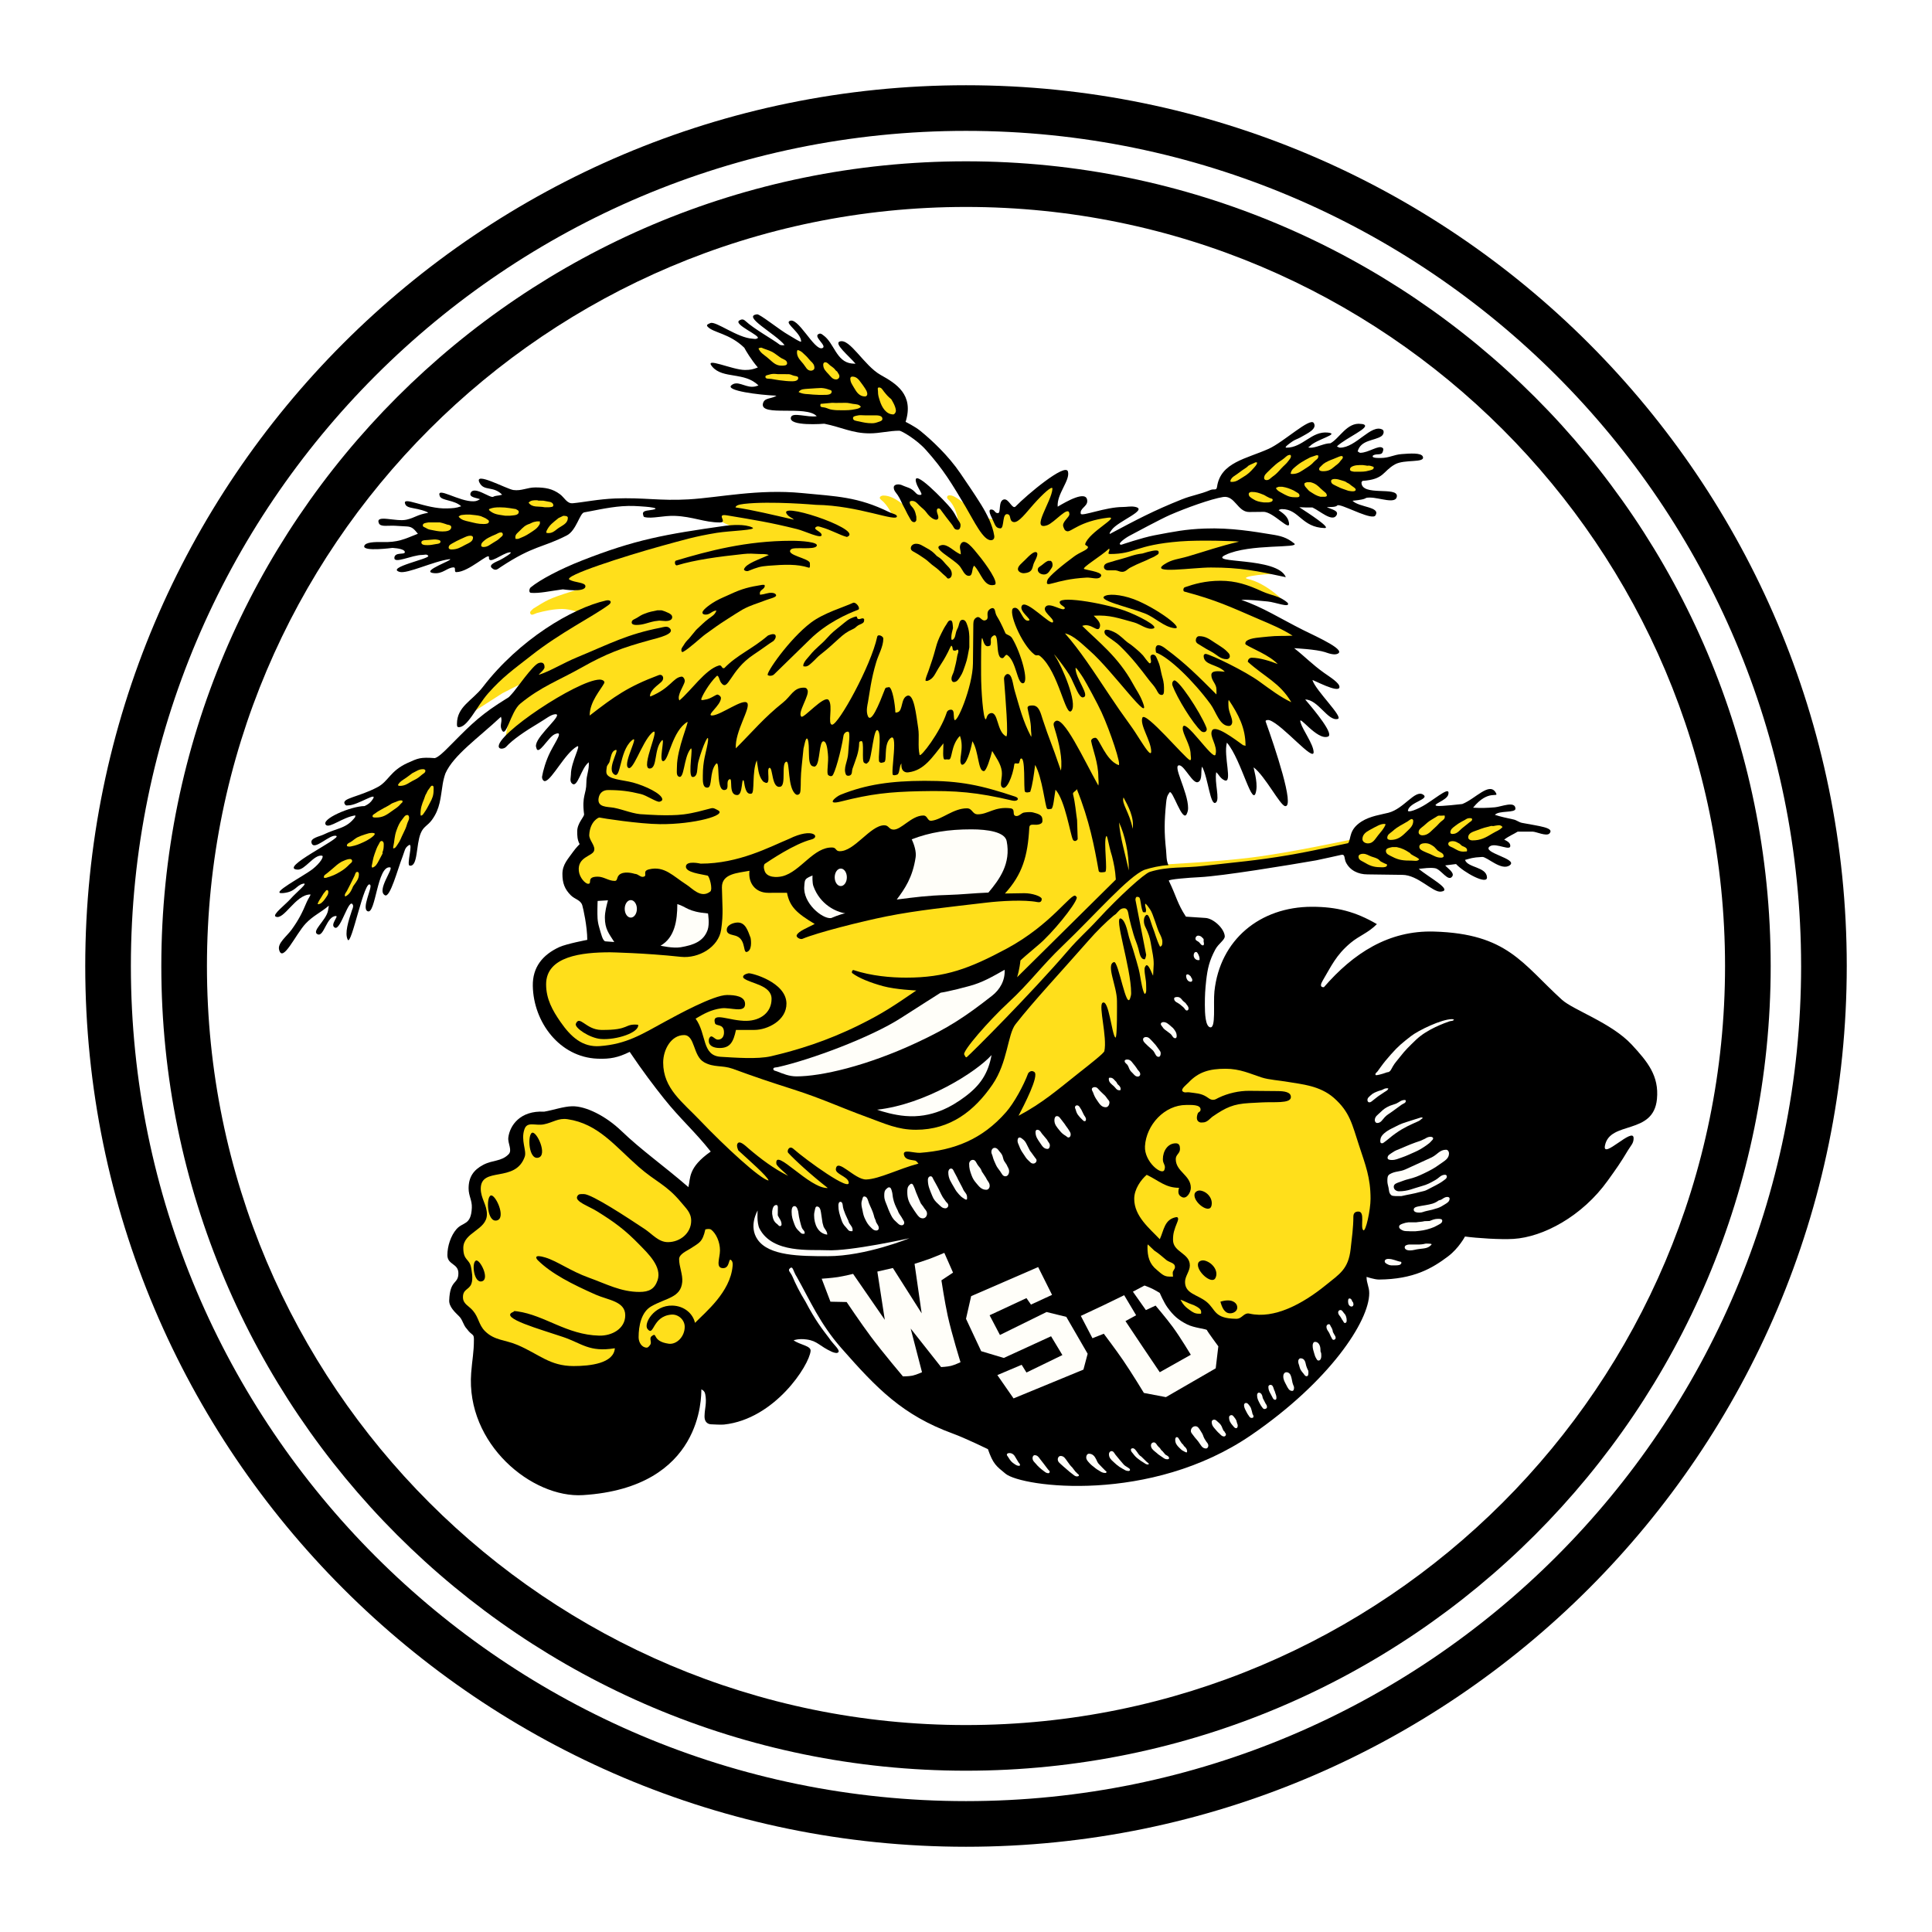 <?xml version="1.0" encoding="utf-8"?>
<!-- Generator: Adobe Illustrator 13.0.0, SVG Export Plug-In . SVG Version: 6.00 Build 14948)  -->
<!DOCTYPE svg PUBLIC "-//W3C//DTD SVG 1.0//EN" "http://www.w3.org/TR/2001/REC-SVG-20010904/DTD/svg10.dtd">
<svg version="1.0" id="Layer_1" xmlns="http://www.w3.org/2000/svg" xmlns:xlink="http://www.w3.org/1999/xlink" x="0px" y="0px"
	 width="192.756px" height="192.756px" viewBox="0 0 192.756 192.756" enable-background="new 0 0 192.756 192.756"
	 xml:space="preserve">
<g>
	<polygon fill-rule="evenodd" clip-rule="evenodd" fill="#FFFFFF" points="0,0 192.756,0 192.756,192.756 0,192.756 0,0 	"/>
	<path fill-rule="evenodd" clip-rule="evenodd" fill="#FFFFFF" d="M174.963,96.378c0,43.478-35.288,78.768-78.767,78.768
		c-43.479,0-78.768-35.29-78.768-78.768c0-43.479,35.288-78.768,78.768-78.768C139.675,17.61,174.963,52.898,174.963,96.378
		L174.963,96.378z"/>
	<path fill-rule="evenodd" clip-rule="evenodd" fill="#FFDF1B" d="M113.284,86.809l2.736-0.556c0,0,5.413-0.267,8.847-0.699
		c4.063-0.51,10.328-1.877,10.328-1.877l-0.537,1.067l-15.75,2.336l-4.248,0.418l-1.889,1.827l-5.448,5.329l-4.548,4.882
		l-4.461,4.906l-2.426,1.468l-0.358-1.35l6.496-6.735L113.284,86.809L113.284,86.809z"/>
	<path fill-rule="evenodd" clip-rule="evenodd" fill="#FFDF1B" d="M90.771,50.989c0,0-1.36-1.571-2.648-1.55
		c-0.143,0.001-0.589,0.147-0.172,0.464c0.593,0.453,1.093,1.509,1.093,1.509l-4.806-1.353l-6.575-0.543l-8.093,1.389l3.457,1.645
		l-4.64,0.843l-8.684,2.49l-4.384,2.103l2.92,0.661c0,0-2.59,0.743-3.515,1.192c-0.436,0.21-1.008,0.554-1.518,0.883
		c-0.185,0.189-0.392,0.302-0.288,0.504c0.112,0.228,0.382,0.023,0.645-0.064c0.768-0.21,1.699-0.406,2.545-0.407
		c0.792-0.002,2.053,0.453,2.053,0.453l-2.929,1.752l-5.521,4.386l-3.455,4.3l3.877-2.487l2.573-1.307l-1.897,3.71l-0.507,2.656
		l6.535-4.3l1.306,2.781l8.179-1.897h2.909l2.318,2.066l1.644,2.656l4.676-2.656l3.503-0.547l1.729,0.885l1.98-1.475l1.306,0.801
		l1.98-0.632l1.858,1.306l0.715,2.825l2.487-1.642l1.39-1.776l1.985-0.797l4.129,2.695l2.152-0.039l2.656,3.119l1.557-0.759
		l2.404,2.57l2.065-2.316l3.454-0.34l1.271-1.981l2.57,1.897l0.715-1.137l1.811,0.762l0.086-2.742l1.436,0.759l2.439,0.8
		c0,0-2.149-6.537-1.726-6.537c0.421,0,5.229,2.489,5.229,2.489v-2.865l-1.897-4.046l2.946-0.42l-8.345-4.725l6.475,1.105
		c0,0-1.79-1.898-3.727-2.34c-1.076-0.246,2.612-0.655,3.309-0.44c0.54,0.166-1.1-0.61-1.1-0.61l-6.771-0.793l5.229-2.066
		l-5.229-0.46l-5.943,0.63l-2.656,0.76l-1.897-1.39l2.404-2.232l-2.655,0.251l-2.319,0.63l0.255-1.644l-2.323,1.099l0.593-3.842
		l-2.656,2.237l-1.477,1.437l-0.963-0.675l-0.597,1.303l-2.063-0.459c0,0-1.932-1.866-2.69-2.058
		c-0.525-0.132-0.528,0.221-0.376,0.356c0.846,0.757,0.977,2.02,0.977,2.02l-2.715-1.586l-2.404-0.713L90.771,50.989L90.771,50.989z
		"/>
	<path fill-rule="evenodd" clip-rule="evenodd" d="M75.543,31.36c0.273-0.031,2.284,1.589,3.127,2.056
		c0.31,0.171,1.259,0.801,1.259,0.657c0-0.824-1.525-1.753-1.202-2.01c0.826-0.657,2.519,3.003,3.323,2.668
		c0.54-0.223-1.049-1.202-0.31-1.434c0.162-0.05,0.269,0.057,0.406,0.156c1.088,0.768,1.278,2.637,2.821,2.813
		c0.153,0.019,0.392,0.022,0.392,0.022c-0.663-0.775-2.182-2.007-1.581-2.216c1.014-0.355,2.417,2.406,4.093,3.342
		c1.503,0.839,3.344,1.935,2.481,4.676c0,0,0.928,0.457,1.46,0.89c1.148,0.931,2.807,2.479,4.001,4.238
		c0.889,1.322,1.228,1.781,2.068,3.119c0.625,1.015,1.146,2.065,1.312,3.097c0.042,0.238-0.044,0.436-0.287,0.462
		c-0.801,0.08-1.746-1.954-2.583-3.358c-1.356-2.275-2.168-3.665-3.944-5.65c-0.934-1.049-2.442-1.915-2.648-1.915
		c-1.035,0-1.936,0.264-2.967,0.264c-1.728,0-2.83-0.627-4.524-0.962c0,0-3.636,0.304-3.324-0.655
		c0.169-0.523,1.635,0.052,2.57-0.093c-1.033-1.127-5.631,0.075-5.372-1.241c0.127-0.642,0.821-0.453,1.354-0.808
		c-1.782-0.074-5.108-0.504-4.503-1.033c0.58-0.507,1.289,0.144,2.063,0.144c0.258,0,0.405-0.049,0.645-0.129
		c-1.388-1.389-3.541-0.624-4.609-1.873c-0.895-1.044,1.995,0.324,3.254,0.324c0.548,0,0.792-0.055,1.291-0.248
		c-0.675-0.79-1.183-1.651-1.352-1.97c-1.498-1.452-3.089-1.476-3.661-2.105c-0.168-0.184,0.055-0.26,0.283-0.357
		c0.524-0.226,2.702,1.485,4.204,1.561c0.209,0.009,0.281,0.071,0.489-0.038c0.431-0.226-2.479-1.391-1.802-1.787
		c0.205-0.119,0.376-0.151,0.601,0.057c0.87,0.806,2.779,1.861,3.4,2.348c0.156,0.123,0.505,0.056,0.505,0.056
		C77.386,33.298,73.951,31.533,75.543,31.36L75.543,31.36z"/>
	<path fill-rule="evenodd" clip-rule="evenodd" d="M131.074,42.201c0.38,0.611-0.676,1.054-1.308,1.426
		c-0.305,0.176-0.568,0.227-0.856,0.438c-0.246,0.176-0.862,0.6-0.557,0.6c1.63,0,2.508-1.689,4.144-1.504
		c1.23,0.145-1.18,0.66-1.826,1.37c-0.355,0.163,0.146,0.144,0.258,0.128c0.652-0.096,1.181-0.421,1.809-0.435
		c0.898-0.469,1.654-2.125,3.048-1.929c0.115,0.017,0.189,0.008,0.293,0.058c0.667,0.318-1.71,1.275-2.694,2.178
		c0,0,0.192,0.134,0.306,0.134c1.601,0,3.104-2.396,4.232-1.806c0.193,0.102,0.16,0.477-0.101,0.658
		c-0.685,0.468-2.065,0.353-2.371,1.53c0.095,0,0.146,0.129,0.258,0.129c0.839,0,1.861-0.826,2.244-0.478
		c0.112,0.1,0.048,0.24,0,0.387c-0.121,0.378-0.584,0.138-0.954,0.348c-0.238,0.278,0.45,0.258,0.773,0.258
		c0.823,0,1.26-0.321,2.065-0.387c0.843-0.064,1.96-0.147,2.117,0.249c0.272,0.676-1.823,0.233-2.79,0.783
		c-1.242,0.708-1.037,1.491-3.248,1.644c0,0.111-0.08,0.05-0.08,0.165c0,1.422,3.646,0.348,3.53,1.38
		c-0.089,0.812-1.726,0.117-2.681,0.117c-0.773,0,0.045,0.145-1.745,0.319c0.676,0.677,2.837,0.59,2.285,1.466
		c-0.305,0.492-2.777-0.839-3.551-1.003c-0.505-0.107,0.104,0.194-1.293,0.165c0.421,0.243,1.263,0.333,0.949,0.839
		c-0.425,0.672-1.644-0.457-2.387-0.797h-0.614l-0.699-0.026c0.937,0.612,3.252,2.102,2.52,2.079
		c-2.297-0.073-2.537-1.891-4.236-1.891c-0.192,0-0.189,0.037-0.35,0.101c0.453,0.323,0.919,0.618,1.032,1.234
		c0.201,1.058-1.527-1.071-2.541-1.061l-1.414,0.015c-1.177,0.012-1.423-1.689-2.618-1.496c-1.215,0.197-3.696,1.093-5.294,1.789
		c-0.901,0.392-3.504,1.794-3.987,2.05c-0.472,0.24-1.405,0.919-0.854,0.919c0,0,2.027-0.693,3.284-0.936
		c1.986-0.371,3.06-0.603,5.04-0.676c2.579-0.099,4.989,0.32,6.587,0.58c0.951,0.145,1.564,0.292,2.321,0.902
		c0.646,0.52-4.45,0.001-6.852,1.147c-1.912,0.914,5.188,0.158,6.019,2.224c-2.888-0.63-4.524-0.966-7.477-0.966
		c-1.855,0-6.169,0.683-4.648-0.314c0.788-0.515,1.388-0.509,2.372-0.798c1.918-0.564,3.018-0.975,5.083-1.469
		c-0.21-0.049-3.856-0.184-5.881-0.022c-4.515,0.359-4.423,1.257-7.005,1.257c-0.335,0,0.057-0.331-0.071-0.542
		c-0.856,0.792-2.796,1.933-2.487,2.041c0.469,0.158,2.104,0.327,1.601,0.811c-0.272,0.266-0.88,0.016-1.381,0.043
		c-3.312,0.184-4.168,1.19-3.898,0.265c0.118-0.396,1.601-1.589,2.683-2.383c0.578-0.43,1.277-0.609,1.364-0.885
		c0.053-0.171-0.323-0.184-0.271-0.354c0.371-1.202,3.575-2.784,2.269-2.621c-2.85,0.353-3.683,1.461-4.082,1.353
		c-0.261-0.072-0.268-0.219-0.356-0.412c-0.228-0.507,0.608-0.96,0.59-1.301c-0.044-0.972-1.473,0.867-2.231,1.119
		c-1.696,0.559,0.471-2.388,0.539-3.639c0.018-0.393-0.949,0.498-1.892,1.555c-0.738,0.825-1.479,1.857-1.983,1.761
		c-0.453-0.086-0.237-0.645-0.527-0.763c-0.673-0.271-0.353,1.412-0.795,1.393c-0.507-0.02-0.527-0.406-0.794-0.931
		c-0.231-0.467-0.469-0.998-0.065-0.947c0.332,0.037,0.303,0.39,0.638,0.352c0.293-0.035,0.003-1.182,0.545-1.352
		c0.516-0.165,0.86,1.043,1.201,0.689c1.103-1.138,4.959-4.377,5.218-3.485c0.249,0.881-1.13,2.233-1.021,3.509
		c0.792-0.468,2.932-1.732,2.949-0.562c0.01,0.555-0.767,0.727-0.646,1.268c0.068,0.302,2.484-0.673,4.183-0.673
		c0.436,0,0.798-0.099,1.216-0.018c1.432,0.282-1.705,1.421-2.315,2.304c-0.098,0.142-0.252,0.307-0.187,0.403
		c2.661-1.418,4.378-2.33,7.168-3.443c1.05-0.42,1.82-0.5,2.854-0.936c0.389-0.163,0.614,0.096,0.676-0.323
		c0.354-2.453,2.936-2.791,5.167-3.799C128.08,44.094,130.707,41.618,131.074,42.201L131.074,42.201z"/>
	<path fill-rule="evenodd" clip-rule="evenodd" d="M47.843,48.161c-0.615-1.198,2.701,0.636,3.381,0.729
		c0.8,0.11,1.378-0.259,2.183-0.259c0.97,0,1.707,0.116,2.465,0.681c0.451,0.339,0.694,0.951,1.275,0.897
		c1.097-0.102,2.557-0.41,4.219-0.476c2.873-0.111,4.469,0.256,7.335,0.089c3.086-0.183,6.924-1.056,11.324-0.629
		c3.454,0.334,5.576,0.368,8.688,1.902c0.306,0.151,0.741,0.212,0.773,0.405c0.048,0.652-3.828-1.078-8.075-1.132
		c0,0-4.521-0.402-7.181-0.095c-0.61,0.071-0.821,0.188-0.846,0.353c1.761,0.259,3.757,0.75,5.822,1.221
		c-0.16-0.178-0.43-0.24-0.634-0.471c-1.337-1.5,7.207,1.316,6.08,2.113c-0.173,0.123-0.173,0.075-0.283,0.045
		c-0.467-0.116-1.571-0.701-2.346-0.912c-0.238-0.066-0.44-0.179-0.633-0.024c-0.296,0.234,0.574,0.427,0.585,0.773
		c0.018,0.453-1.721-0.41-2.463-0.585c-2.727-0.679-4.18-0.896-6.949-1.364c-1.244-0.21,0.117,0.704-0.751,0.704
		c-1.533,0-2.719-0.594-4.484-0.657c-1.18-0.04-2.253,0.307-3.027,0.119c-0.113-0.027-0.111-0.15-0.142-0.26
		c-0.129-0.475,0.716-0.369,1.151-0.518c0.378-0.125-0.489-0.224-0.894-0.256c-0.904-0.065-1.442-0.111-2.347-0.047
		c-1.469,0.111-3.031,0.49-3.78,0.611c-0.446,0.069-0.784,1.81-1.735,2.299c-2.466,1.269-3.289,0.969-6.621,3.17
		c-0.283,0.187-0.492,0.427-0.869,0.076c-0.35-0.329,0.449-0.614,0.787-0.774c0.387-0.193,1.491-0.853,0.976-0.781
		c-0.727,0.098-2.114,1.315-2.044,0.492c0.048-0.56-2.003,1.481-3.263,1.481c-0.256,0,0-0.471-0.256-0.471
		c-0.663,0-1.088,0.705-2.044,0.564c-1.303-0.193,2.182-1.362,1.642-1.386c-1.571,0.188-4.245,1.501-5,1.269
		c-1.402-0.431,3.052-1.316,2.865-1.596c-0.141-0.212-0.361-0.096-0.586-0.096c-1.033,0-2.864,0.947-2.794,0.267
		c0.058-0.554,0.97-0.293,1.033-0.499c0.093-0.306-0.612-0.427-1.22-0.47c0,0-2.982,0.4-2.818-0.188
		c0.108-0.387,1.057-0.41,1.761-0.393c1.619,0.042,2.202-0.278,3.59-0.829c-0.338-0.4-0.531-0.695-1.079-0.728l-1.22-0.071
		c-0.692-0.038-1.432,0.144-1.596-0.256c-0.378-0.915,1.709-0.105,2.769-0.352c0.853-0.196,1.035-0.494,2.138-0.682
		c0.042-0.057-0.467-0.25-1.033-0.373c-0.513-0.116-1.077-0.145-1.22-0.448c-0.47-0.975,2.017,0.468,4.17,0.381
		c0.565-0.021,0.875-0.023,1.391-0.216c-0.694-0.646-1.957-0.542-2.136-1.008c-0.398-1.036,1.95,0.58,3.393,0.514
		c0.276-0.012,0.396-0.08,0.621-0.21c-0.307-0.13-1.107-0.177-0.944-0.601c0.314-0.809,1.954,0.529,2.261,0.362
		c0.259-0.146,0.487-0.08,0.891-0.209C49.205,48.442,48.301,49.046,47.843,48.161L47.843,48.161z"/>
	<path fill-rule="evenodd" clip-rule="evenodd" d="M72.375,52.455c0.644-0.08,1.925-0.186,2.677,0.167
		c0.572,0.27-2.224,0.329-3.544,0.54c-2.244,0.369-3.323,0.712-5.517,1.309c-3.665,1.016-9.836,2.985-9.178,3.362
		c0.544,0.312,1.595,0.258,1.595,0.657c0,0.661-2.253,0.308-2.253,0.308c-1.359,0.184-2.347,0.419-3.193,0.349
		c-0.211-0.017-0.174-0.408-0.012-0.544c0.93-0.769,2.955-1.833,5.084-2.669C63.395,53.825,66.338,53.313,72.375,52.455
		L72.375,52.455z"/>
	<path fill-rule="evenodd" clip-rule="evenodd" d="M78.966,53.954c1,0,2.733,0.125,2.517,0.517c-0.236,0.429-2.261,0.06-2.56,0.335
		c-0.632,0.585,1.878,0.892,1.878,1.383c0,0.179,0.053,0.502-0.116,0.446c-1.15-0.374-2.392-0.318-4.038-0.19
		c-0.808,0.068-1.057,0.144-1.997,0.519c-0.163,0.067-0.454-0.055-0.421-0.165c0.163-0.563,1.572-1.006,2.475-1.425
		c-0.339-0.131-0.603-0.084-0.974-0.101c-0.598-0.032-0.968-0.063-1.549,0c-2.583,0.273-4.837,0.587-6.622,1.126
		c-0.238,0.073-0.296-0.415-0.117-0.468C70.66,54.969,74.463,53.954,78.966,53.954L78.966,53.954z"/>
	<path fill-rule="evenodd" clip-rule="evenodd" d="M95.852,54.279c0.404-0.705,1.303,0.529,1.769,1.095
		c0.741,0.888,2.12,2.848,1.595,2.979c-1.055,0.264-1.333-1.221-2.028-1.916c-0.278,0.323-0.089,1.014-0.526,1.014
		c-0.449,0-0.631-0.636-0.922-0.976c-0.692-0.792-2.905-1.829-1.822-2.084c0.642-0.151,1.257,0.662,1.935,0.921
		C95.886,54.91,95.653,54.629,95.852,54.279L95.852,54.279z"/>
	<path fill-rule="evenodd" clip-rule="evenodd" d="M103.431,55.116c0.151,0.108,0.033,0.462-0.234,0.966
		c-0.252,0.474-0.053,1.033-1.028,1.106c-0.255,0.021-0.611-0.148-0.611-0.406c0-0.316,0.38-0.58,0.706-0.912
		C102.717,55.408,103.185,54.942,103.431,55.116L103.431,55.116z"/>
	<path fill-rule="evenodd" clip-rule="evenodd" d="M125.673,68.013c1.05,0.759,2.108,1.562,3.163,2.045
		c-1.162-1.954-2.65-2.5-4.343-4.033c0.021-0.293,0.214-0.403,0.406-0.403c0.792,0,1.909,0.356,2.579,0.63
		c-0.807-0.874-2.626-1.574-3.166-1.933c-0.128-0.083-0.054-0.293,0.068-0.383c0.427-0.314,1.325-0.329,2.176-0.426
		c0.889-0.097,1.503-0.039,2.407-0.089c-1.056-0.674-2.138-1.124-3.35-1.639c-2.92-1.258-4.248-1.905-7.453-2.761
		c-0.148-0.039-0.115-0.374,0.045-0.429c0.897-0.314,2.048-0.649,3.548-0.649c1.551,0,2.733,0.4,4.142,1.048
		c0.984,0.451,1.775,0.436,2.582,1.159c0.306,0.555-1.251-0.077-2.007-0.141c-0.842-0.064-1.77-0.207-2.627-0.157
		c2.088,0.695,3.955,1.897,6.185,3.012c1.468,0.725,4.545,2.096,3.29,2.404c-0.373,0.092-1.097-0.199-1.097-0.199
		c-0.871-0.291-3.101-0.4-3.101-0.4c1.165,0.92,1.758,1.583,2.97,2.453c0.665,0.468,1.56,1.022,1.548,1.419
		c-0.015,0.713-2.728-0.79-2.694-0.683c0.332,1.057,3.127,3.71,2.528,3.869c-0.987,0.264-1.959-1.936-3.252-1.936
		c1.002,1.165,2.878,3.454,2.285,3.694c-1.105,0.452-3.064-2.4-2.744-1.385c0.236,0.77,1.239,2.096,1.298,2.898
		c0.086,1.147-3.065-2.679-4.396-3.14c-0.151-0.052-0.441-0.019-0.388,0.129c0.889,2.485,2.946,8.573,1.944,8.441
		c-0.504-0.065-1.995-2.997-3.14-3.867c-0.018,0.111,0.397,1.384,0.261,2.263c-0.328,2.145-1.446-3.004-2.932-4.732
		c-0.37,1.308,0.626,4.184-0.272,3.743c-0.395-0.19-0.537-0.565-0.792-0.792c-0.198,1.034,0.395,2.724-0.044,3.034
		c-0.555,0.387-0.75-2.42-1.363-3.585c-0.176,0.355,0.085,1.343-0.419,1.542c-0.503,0.197-1.318-1.583-1.822-1.672
		c-0.818-0.141,0.839,2.621,0.839,4.25c0,0.226-0.036,0.368-0.128,0.581c-0.43,0.977-1.438-2.524-1.726-2.128
		c-0.261,0.363-0.29,0.562-0.344,1.094c-0.175,1.792-0.192,2.859,0,4.65c0.054,0.55,0.012,1.009,0.237,1.509
		c-0.827,0.037-1.722,0.251-2.384,0.461c-1.609,0.655-4.896,4.448-8.173,7.587c-2.128,2.034-3.267,3.674-5.428,5.675
		c-1.924,1.778-4.579,4.832-4.39,5.164c0.071,0.124,0.148,0.353,0.258,0.261c0.522-0.441,6.358-6.278,10.069-10.588
		c1.21-1.403,1.779-1.808,3.027-3.163c2.093-2.274,4.604-4.555,5.164-4.727c1.829-0.566,3.284-0.353,5.381-0.599
		c3.287-0.385,5.158-0.511,8.422-1.064c2.351-0.397,5.988-1.204,5.988-1.204c0.319-0.485,0.044-1.332,1.325-2.154
		c0.865-0.556,2.019-0.703,2.688-0.877c1.562-0.403,2.659-2.34,3.465-1.81c0.691,0.452-1.315,0.734-1.515,1.558
		c-0.074,0.307,0.961-0.071,1.803-0.607c1.242-0.788,2.445-1.841,2.217-0.951c-0.159,0.599-1.737,1.002-1.129,1.124
		c0.347,0.068,2.528-0.186,2.528-0.186c1.325-0.516,2.73-2.274,3.359-1.105c0.299,0.551-0.744-0.433-2.28,1.47
		c0.807,0.05,1.355,0.029,2.161-0.036c0.646-0.049,2.034-0.678,2.066,0.13c0.021,0.459-1.66,0.16-2.049,0.621
		c0.549,0.177,1.189,0.323,1.833,0.457c0.35,0.069,0.539,0.28,0.877,0.345c1.698,0.328,3.272,0.472,2.73,1.057
		c-0.29,0.316-1.34-0.184-1.675-0.184h-1.491c-0.439,0.275-0.904,0.447-1.352,0.803c0,0,0.513,0.193,0.592,0.48
		c0.229,0.827-1.401-0.252-2.021,0.184c-0.883,0.63,2.853,1.242,1.995,1.884c-0.82,0.62-2.268-0.849-2.751-0.826
		c-1.028,0.05-1.171,0.156-1.719,0.296c0.264,0.795,2.119,0.677,2.19,1.724c0.057,0.824-2.312-0.472-3.086-1.311l-1.079,0.136
		c0.16,0.229,0.945,0.706,0.712,1.081c-0.406,0.646-1.133-0.722-1.744-0.804c-0.533-0.082-1.061,0.02-1.609,0.066
		c0.967,0.839,3.478,2.132,2.206,2.274c-0.827,0.09-2.277-1.675-3.857-1.675l-3.465-0.046c-0.922,0-1.756-0.394-2.158-1.216
		c-0.178-0.372-0.051-0.826-0.457-0.734c-0.622,0.138-1.506,0.339-2.505,0.548c-2.795,0.485-9.347,1.567-11.639,1.68
		c-1.063,0.049-3.133,0.216-3.062,0.354c0.771,1.582,0.836,2.259,1.707,3.584l1.933,0.128c0.78,0.032,1.877,1.024,1.942,1.81
		c0.032,0.385-0.632,0.739-0.952,1.353c-0.581,1.099-0.762,1.854-0.904,3.098c-0.098,0.919-0.13,1.453-0.13,2.39
		c0,0.901,0.056,2.144,0.519,2.26c0.607,0.153,0.306-2.339,0.436-3.585c0.546-5.146,4.545-8.439,9.727-8.439
		c2.47,0,4.353,0.486,6.483,1.73c-0.901,0.901-1.731,1.13-2.62,1.869c-1.471,1.227-1.938,2.342-2.793,3.775
		c-0.438,0.739,0.127,0.646,0.127,0.646c2.933-3.375,6.445-5.685,11.002-5.547c7.312,0.216,8.789,3.206,12.744,6.801
		c1.129,1.026,4.944,2.307,6.963,4.477c1.584,1.711,2.739,3.113,2.518,5.432c-0.353,3.643-4.717,2.125-5.191,4.659
		c-0.264,1.405,2.834-1.918,2.861-0.767c0.012,0.521-0.264,0.729-0.555,1.212c-0.759,1.274-1.162,1.832-2.019,3.026
		c-2.564,3.584-6.46,5.639-9.4,5.822c-1.287,0.083-3.679-0.077-4.848-0.237c0,0-0.616,1.169-1.684,1.978
		c-1.58,1.191-3.427,2.286-6.895,2.315c-0.451,0.003-1.242-0.267-1.242-0.267c0,0.664,0.267,0.969,0.267,1.63
		c0,2.79-3.955,8.787-11.752,14.138c-10.081,6.919-22.882,5.212-24.53,3.875c-0.949-0.777-1.242-0.97-1.762-2.455
		c0,0-2.289-1.114-3.485-1.547c-5.048-1.844-7.61-4.521-11.133-8.526c-2.158-2.46-3.122-4.749-4.451-7.114
		c-0.375-0.561-0.368-1.127-0.682-0.857c-0.264,0.229,0.058,0.362,0.264,0.854c0.264,0.637,0.713,1.55,1.286,2.472
		c1.002,1.903,1.644,2.701,2.354,3.638c0.396,0.628,1.312,1.322,0.812,1.474c-0.165,0.05-0.516-0.098-0.516-0.098
		c-1.278-0.581-1.436-1.085-2.521-1.236c-0.825-0.119-1.315,0.08-1.315,0.08c0.645,0.468,1.743,0.542,1.696,1.058
		c-0.129,1.433-3.577,6.804-8.637,7.347c-0.314,0.032-1.002-0.012-1.291-0.024c-0.197-0.009-0.72-0.101-0.649-0.942
		c0.014-0.602,0.235-1.23,0.062-2.072c-0.053-0.261-0.175-0.361-0.385-0.475c-0.017,0.662,0.188,9.798-11.813,10.554
		c-5.073,0.32-11.69-5.102-11.152-12.201c0.104-1.37,0.273-1.986,0.273-3.355c0-0.582-0.193-0.323-0.71-1.035
		c-0.358-0.373-0.404-0.898-0.775-1.257c-0.399-0.392-1.007-0.945-0.981-1.58c0.079-2.132,0.917-1.568,0.917-2.713
		c0-0.983-1.098-0.823-1.098-1.809c0-0.892,0.341-1.933,0.904-2.582c0.651-0.749,1.453-0.355,1.535-2.131
		c0.035-0.741-0.322-1.191-0.322-1.936c0-1.13,0.482-1.839,1.466-2.357c0.952-0.497,1.784-0.311,2.517-1.043
		c0.411-0.409-0.095-1.088-0.02-1.684c0.148-1.178,1.161-2.704,3.568-2.574c0.891-0.147,1.931-0.521,2.795-0.539
		c1.371-0.032,3.37,0.976,4.908,2.452c2.014,1.936,4.177,3.436,6.695,5.614c0.227-0.904-0.065-1.936,2.227-3.548
		c-1.612-2.034-3.034-3.244-4.646-5.263c-1.017-1.274-2.173-2.801-3.438-4.681c-1.148,0.561-1.931,0.729-3.211,0.679
		c-3.786-0.145-6.391-3.646-6.456-7.263c-0.032-1.855,0.968-3.099,2.646-3.873c0.759-0.338,2.788-0.719,2.788-0.719
		c0-1.338-0.403-3.132-0.497-3.446c-0.163-0.54-0.739-0.596-1.145-1c-0.628-0.63-0.838-1.241-0.838-2.128
		c0-0.953,0.564-1.501,1.1-2.26c0.24-0.338,0.618-0.718,0.618-0.718c-0.241-0.441-0.241-0.87-0.241-1.276
		c0-0.822,0.716-1.459,0.685-1.702c-0.241-1.864,0.228-1.982,0.228-3.146c0-0.821,0.29-1.219,0.242-2.042
		c-0.775,0.58-1.115,2.601-1.665,2.129c-0.273-0.232-0.119-0.638-0.119-0.912c0-1.258,1.111-3.092,0.59-2.788
		c-1.181,0.681-2.437,3.237-3.136,3.444c-0.209,0.062-0.365-0.237-0.331-0.452c0.09-0.541,0.375-1.592,0.834-2.484
		c0.607-1.173,1.328-2.121,0.431-1.735c-0.657,0.285-1.653,2.225-1.838,1.356c-0.026-0.126-0.063-0.123-0.024-0.327
		c0.181-1.008,2.84-3.11,1.888-3.021c-0.442,0.04-0.956,0.489-1.649,0.893c-1.324,0.791-2.566,1.625-3.235,2.361
		c-0.173,0.19-0.643,0.271-0.72,0.027c-0.39-1.215,7.822-6.685,10.042-6.739c0.293-0.005,0.573,0.156,0.467,0.359
		c-0.336,0.651-1.448,1.838-1.448,3.229c2.502-1.937,3.831-2.886,6.887-4.033c0.293-0.111,0.492,0.117,0.436,0.384
		c-0.053,0.247-0.248,0.354-0.692,0.734c-0.679,0.585-0.663,1.049-0.554,1.005c2.008-0.834,2.237-1.879,3.085-1.974
		c0.176-0.02,0.352,0.267,0.326,0.477c-0.042,0.356-0.833,1.426-0.534,1.896c1.135-0.94,2.588-3.089,3.928-3.479
		c0.347-0.104,0.256,0.362,0.557,0.25c1.284-1.325,2.76-1.879,4.34-3.237c0,0,0.611-0.299,0.754-0.043
		c0.122,0.216-0.127,0.54-0.224,0.599c-0.501,0.307-0.977,0.694-1.955,1.342c-2.385,1.579-2.524,3.797-3.25,2.791
		c-0.169-0.236-0.243-0.837-0.448-0.642c-0.766,0.739-1.548,2.139-1.521,2.329c0.015,0.114,0.251,0.03,0.363,0.016
		c0.623-0.072,1.116-0.572,1.297-0.5c0.166,0.061,0.303,0.205,0.303,0.333c0,0.743-1.58,1.801-0.84,1.743
		c0.873-0.068,3.054-1.724,3.455-1.256c0.405,0.475-1.245,2.843-1.131,4.538c1.727-1.729,2.809-3.057,4.712-4.575
		c0.791-0.628,1.044-1.482,2.062-1.482c0.242,0,0.283,0.061,0.366,0.203c0.289,0.509-1.042,2.304-0.599,2.69
		c0.233,0.204,2.284-2.19,2.72-1.658c0.465,0.567-0.142,2.459,0.35,2.459c0.626,0,3.87-5.849,4.496-8.772
		c0.068-0.314,0.609-0.052,0.609,0.173c0,0.823-0.485,1.6-0.711,2.373c-0.517,1.712-0.657,3.084-0.823,3.995
		c-0.044,0.245-0.178,0.758-0.059,1.217c0.302,1.178,1.183-1.063,1.768-2.564c0.073-0.187,0.291-0.111,0.387-0.176
		c0.357,0.061,0.611,1.768,0.639,2.496c0.005,0.09,0.124,0.045,0.232,0.015c0.537-0.148,0.301-1.399,0.951-1.641
		c0.676-0.253,0.888,1.859,1.099,3.247c0.129,0.84-0.058,1.775,0.136,2.646c0.073,0.334,2.057-2.256,2.687-4.161
		c0,0,0.051-0.327,0.414-0.342c0.403-0.017,0.26,0.505,0.353,0.944c0.163,0.764,1.848-3.23,1.869-5.551l0.039-3.943
		c0.003-0.323,0.089-0.551,0.363-0.67c0.309-0.133,0.48,0.399,0.804,0.309c0.445-0.123,0.151-0.497,0.285-0.881
		c0.071-0.207,0.587-0.618,0.711-0.076c0.169,0.762,0.169,0.246,1.05,2.256c0.184,0.177,0.482,0.181,0.67,0.495
		c0.874,1.455,1.71,4.416,1.073,4.479c-0.596,0.057-0.655-2.185-1.571-2.815c-0.176-0.12-0.303,0.287-0.456,0.306
		c-0.863,0.116-0.193-2.944-1.053-2.142c-0.259,0.24-0.03,0.462-0.179,0.88c-0.551,0.288-0.646-0.291-0.779-0.67
		c-0.172-0.495-0.145,2.104-0.145,3.585c0,1.55,0.207,4.367,0.45,4.45c0.112,0.037,0.08-0.478,0.456-0.596
		c0.843-0.267,0.614,1.812,1.592,2.299c0.265,0.133-0.076-3.96-0.21-5.722c-0.021-0.268,0.213-0.492,0.341-0.497
		c0.48-0.016,0.533,1.019,0.726,1.681c0.517,1.743,0.807,2.994,1.646,4.592c0.047-0.192-0.021-0.496-0.021-0.707
		c0-0.872-0.246-1.567-0.341-2.143c-0.042-0.255,0.24-0.285,0.498-0.285c0.664,0,0.807,0.784,1.018,1.414
		c0.676,2.065,0.8,2.122,1.811,5.088c0.172-1.167-0.151-2.661-0.646-4.247c-0.116-0.366-0.128-0.502,0.073-0.67
		c0.807-0.668,2.852,3.808,4.305,6.406c0.062-0.242,0-0.599,0-0.858c0-1.388-0.558-2.735-0.712-3.558
		c-0.041-0.214,0.226-0.367,0.445-0.345c0.361,0.038,0.984,2.226,2.273,2.714c0.362,0.137-0.845-3.435-1.684-5.259
		c-0.389-0.856-1.5-2.895-1.776-3.347c-0.145-0.242-0.82-1.282-0.82-1.057c0,1.067,1.523,2.794,0.741,2.912
		c-0.383,0.058-0.783-1.125-1.184-1.931c-0.405-0.822-2.107-2.94-1.589-2.18c0.667,0.977,2.262,4.684,1.625,5.45
		c-0.59,0.708-1.271-3.898-3.098-5.433c-0.309-0.258-0.306,0.036-0.611-0.191c-1.289-0.998-2.697-4.395-2.066-4.628
		c0.697-0.256,0.86,1.453,1.53,1.245c0.326-0.104-1.022-0.923-0.706-1.475c0.418-0.728,2.985,2.124,3.116,1.607
		c0.098-0.365-1.187-1.055-0.727-1.53c0.438-0.458,1.778,0.593,1.897,0.171c0.035-0.133-0.326-0.246-0.463-0.457
		c-0.593-0.901,4.275-0.082,6.437,0.695c1.227,0.436,3.536,1.611,2.837,1.788c-0.605,0.149-1.296-0.446-1.892-0.608
		c-1.565-0.421-2.407-0.768-4.035-0.673c0.208,0.243,0.756,0.649,0.611,1.129c-0.195,0.661-0.842-0.457-1.758-0.114
		c1.628,1.608,3.578,3.08,5.049,5.757c0.44,0.805,0.663,1.046,0.957,1.779c1.052,2.64-2.962-3.055-5.253-5.055
		c-0.744-0.647-1.574-1.523-2.473-1.734c1.488,1.681,2.858,3.797,4.408,6.123c0.773,1.159,1.242,1.838,2.063,2.969
		c0.421,0.579,0.646,0.951,1.031,1.547c0.344,0.517,1.1,1.769,1.1,1.14c0-1.033-1.158-2.631-0.88-3.363
		c0.275-0.722,4.266,4.054,4.731,4.226c0.204,0.076,0.086-0.421,0.086-0.55c0-0.968-0.833-2.065-0.789-2.66
		c0.089-1.243,3.071,3.386,3.27,2.66c0.247-0.906-0.654-1.802-0.347-2.396c0.32-0.617,2.215,0.817,3.151,1.496
		c0-0.114,0.189,0.112,0.189,0c0-1.76-0.708-3.106-1.678-4.558c-0.05,0.193-0.026,0.35-0.026,0.559c0,0.711,0.462,1.299,0.361,1.769
		c-0.035,0.16-0.153,0.278-0.313,0.278c-0.938,0-1.29-1.438-1.838-2.18c-1.699-2.317-4.136-4.679-5.429-5.142
		c0,0-0.128-0.467,0.045-0.66c0.255-0.292,0.945,0.3,0.945,0.3c1.954,1.446,3.189,2.695,5.031,4.536c0.015-0.113,0-0.377,0-0.505
		c0-0.565-0.508-0.863-0.508-1.429c0-0.485,0.703-0.396,1.344-0.331c-0.727-0.768-2.111-0.628-2.111-1.582
		c0-0.114,0.104-0.215,0.22-0.197C120.858,65.333,124.221,66.948,125.673,68.013L125.673,68.013z"/>
	<path fill-rule="evenodd" clip-rule="evenodd" d="M110.309,59.426c0.551-0.213,1.953-0.05,3.309,0.559
		c2.268,1.021,4.547,2.809,3.551,2.688c-1.073-0.127-1.951-1.098-2.985-1.485C112.505,60.542,109.238,59.84,110.309,59.426
		L110.309,59.426z"/>
	<path fill-rule="evenodd" clip-rule="evenodd" d="M60.472,59.909c0.434-0.095,0.635,0.16,0.264,0.434
		c-1.591,1.18-4.832,2.762-7.787,5.102c-1.725,1.354-2.807,2.098-4.26,3.743c-1.144,1.307-2.078,3.476-2.969,3.356
		c-0.135-0.017-0.129-0.193-0.129-0.322c0-1.744,1.532-2.309,2.582-3.68C51.789,63.83,57.069,60.671,60.472,59.909L60.472,59.909z"
		/>
	<path fill-rule="evenodd" clip-rule="evenodd" d="M85.096,60.149c0.303-0.141,0.82,0.57,0.51,0.689
		c-1.124,0.426-3.121,1.324-4.769,2.926c-1.413,1.377-3.273,3.181-3.607,3.517c-0.146,0.147-0.461,0.196-0.628,0.073
		c-0.224-0.162,2.131-3.591,4.309-5.237C82.219,61.135,84.211,60.569,85.096,60.149L85.096,60.149z"/>
	<path fill-rule="evenodd" clip-rule="evenodd" d="M65.9,62.627c0.321-0.064,0.649-0.203,0.907,0.039
		c0.62,0.579-1.094,0.967-1.999,1.209c-2.729,0.746-4.323,1.337-6.775,2.725c-2.324,1.309-4.054,1.904-6.118,3.599
		c-1,0.809-1.441,3.689-1.89,2.539c-0.174-0.446,0.117-0.743-0.045-1.226c-2.249,2.106-4.737,3.83-5.541,5.652
		c-0.114,0.325-0.206,0.677-0.27,1.062c-0.224,1.388-0.249,2.44-1.071,3.571c-0.436,0.597-0.848,0.656-1.122,1.333
		c-0.485,1.162-0.265,3.381-1.108,3.233c-0.335-0.06,0.382-2.305-0.06-2.049c-0.44,0.257-0.43,0.608-0.64,1.14
		c-0.516,1.324-1.248,4.145-1.761,3.867c-0.873-0.47,0.915-2.719,0.513-2.783c-1.297-0.203-1.431,4.74-2.243,4.378
		c-0.63-0.286,0.481-2.352,0.264-2.628c-0.569-0.724-1.891,6.203-2.251,5.46c-0.316-0.65,0.055-1.817,0.441-2.98
		c0,0,0.155-0.301,0.08-0.473c-0.375-0.875-1.211,2.539-1.791,2.262c-0.551-0.263,0.406-1.166,0.099-1.166
		c-0.937,0-1.196,2.111-1.829,1.825c-0.658-0.296,0.828-1.365,1.032-2.342c0.043-0.2,0.087-0.516,0.087-0.516
		c-0.84,0.712-1.566,0.995-2.311,1.785c-0.983,1.033-2.311,4.018-2.656,2.598c-0.158-0.65,0.782-1.341,1.249-1.986
		c0.71-0.984,1.054-1.669,1.522-2.783c0.129-0.307,0.443-0.73,0.345-0.73c-1.484,0-2.643,2.625-3.459,2.204
		c-0.357-0.184,0.977-1.188,1.493-1.77c0.581-0.663,1.869-1.663,1.23-1.506c-0.689,0.17-0.718,0.815-1.988,0.934
		c-1.479,0.138,2.063-1.695,2.961-2.399c0.766-0.603,1.187-1.301,0.916-1.337c-0.812-0.108-1.681,1.438-2.422,1.395
		c-1.991-0.11,4.447-3.138,3.867-3.361c-0.631-0.245-2.25,1.592-2.479,0.676c-0.119-0.471,0.811-0.623,1.214-0.818
		c1.355-0.677,2.287-0.559,3.175-1.786c-0.114,0,0.073-0.135-0.04-0.118c-1.23,0.184-2.543,1.3-2.901,0.952
		c-0.586-0.57,2.507-1.887,3.854-1.887c0.403-0.199,0.588-0.341,0.817-0.689c0.532-0.822-1.514,0.619-2.431,0.619
		c-0.178,0-0.236,0.064-0.352-0.104c-0.415-0.615,1.328-0.691,3.276-1.726c1.076-0.575,1.239-1.619,2.991-2.409
		c1.048-0.468,1.241-0.58,2.712-0.474c0.391-0.125,0.939-0.677,1.292-1.03c1.823-1.823,2.873-2.985,5.035-4.389
		c1.389-0.902,0.842-0.462,1.356-0.996c0.427-0.443,2.084-2.892,2.684-3.077c0.53-0.167,0.57,0.252,0.57,0.414
		c0,0.324-0.8,0.836-0.492,0.737c1.071-0.343,2.364-1.154,3.817-1.751C60.885,64.209,62.563,63.28,65.9,62.627L65.9,62.627z"/>
	<path fill-rule="evenodd" clip-rule="evenodd" d="M117.117,67.898c0.368-0.269,2.621,3.133,3.226,4.646
		c0.057,0.141,0.089,0.267,0,0.388c-0.118,0.162-0.367,0.136-0.516,0c-0.839-0.772-2.383-3.292-2.84-4.518
		C116.913,68.219,116.948,68.019,117.117,67.898L117.117,67.898z"/>
	<path fill-rule="evenodd" clip-rule="evenodd" fill="#FFDF1B" d="M68.572,72.028c0.222-0.133-1.033,2.68-1.033,4.455
		c0,0.37-0.079,0.821,0.129,0.969c0.634,0.447,0.498-1.829,1.234-2.742c0.32-0.396-0.296,2.614,0.152,2.797
		c0.108,0.044,0.284,0,0.396-0.203c0.167-0.304,0.094-0.837,0.246-1.39c0.396-1.456,1.164-3.21,0.9-1.709
		c-0.168,0.951-0.475,1.683-0.475,3.184c0,0.483-0.053,1.255,0.494,1.188c0.464-0.058,0.163-1.525,0.778-2.318
		c0.542-0.7-0.066,2.843,0.977,2.545c0.439-0.127,0-0.855,0.411-1.057c0.38-0.187-0.166,1.6,0.778,1.576
		c0.589-0.013,0.387-1.866,0.655-1.409c0.098,0.551,0.188,1.409,0.764,1.266c0.342-0.084,0.023-2.154,0.526-3.32
		c0.132,0.735,0.132,1.478,0.574,2.034c0.087,0.111,0.17,0.151,0.304,0.2c0.557,0.199,0.077-1.346,0.363-1.478
		c0.393-0.179,0.202,2.123,1.124,1.869c0.592-0.163,0.043-2.38,0.589-2.492c0.373-0.077,0.08,2.668,0.96,3.269
		c0.13,0.085,0.306,0.021,0.384-0.115c0.131-0.231,0.061-1.229,0.122-2.01c0.074-0.959,0.176-1.692,0.242-2.455
		c0.075-0.274,0.193-0.999,0.336-0.999c0.166,0,0.189,0.792,0.189,0.792l0.018,0.784c0.012,0.471,0.023,1.147,0.434,1.203
		c0.108,0.014,0.126,0.073,0.27-0.066c0.396-0.381,0.31-2.447,0.741-2.436c0.326,0.009,0.399,0.804,0.446,1.254
		c0.097,0.837-0.166,1.934,0.03,2.11c0.118,0.104,0.273,0.16,0.403,0.071c0.243-0.17,0.877-2.413,1.122-3.989
		c0.033-0.222,0.245-0.438,0.469-0.407c0.243,0.032,0.042,1.312,0,2.147c-0.045,0.834-0.522,1.481-0.224,2.133
		c0.073,0.151,0.336,0.151,0.467,0.044c0.176-0.148,0.106-0.4,0.187-0.63c0.325-0.94,0.646-1.602,0.667-2.589
		c0.003-0.102,0.042-0.128,0.2-0.167c0.36-0.084,0.012,2.019,0.299,2.169c0.267,0.139,0.212,0.112,0.434-0.091
		c0.325-0.292,0.509-3.606,0.944-3.129c0.401,0.441-0.072,2.981,0.147,3.144c0.179,0.135,0.225,0.054,0.444,0.015
		c0.347-0.06-0.037-1.63,0.561-2.303c0.974-1.091,0.059,3.486,0.353,3.582c0.145,0.045,0.246,0.01,0.396-0.035
		c0.286-0.09,0.192-0.818,0.436-1.124c-0.018,0.26-0.004,0.666,0.299,0.825c0.151,0.08,0.273,0.083,0.435,0.059
		c1.54-0.208,2.326-1.469,3.457-2.887c0,0.547-0.12,1.646,0.142,1.613c0.15-0.021,0.238-0.015,0.386,0
		c0.385,0.034,0.175-1.388,1.119-2.36c0.479,1.3-0.227,2.482,0.172,2.875c0.455,0.131,0.894-1.388,1.07-2.339
		c0.647,0.984,0.547,3.034,1.154,2.979c0.246-0.023,0.629-1.265,0.821-2.005c0.385,0.646,0.862,1.267,0.957,2.01
		c0.08,0.646-0.21,1.297-0.015,1.554c0.441,0.573,1.123-1.063,1.271-2.264c0.062-0.165,0.415,0.05,0.478-0.118
		c0.054-0.137,0.062-0.252,0.121-0.389c0.566-0.475,0.288,3.098,0.466,3.277c0.143,0.144,0.519,0.004,0.519,0.004
		c0.246-0.767,0.356-1.667,0.486-2.684c0.721,1.245,1.002,4.179,1.195,4.365c0.112,0.108,0.246,0.024,0.402,0.024
		c0.226,0,0.306-1.223,0.437-1.917c0.972,1.063,1.479,4.509,1.74,4.991c0.089,0.165,0.325,0.194,0.474-0.055l-0.06-1.897
		c-0.121-0.794-0.18-1.678-0.405-2.591c-0.054-0.221,0.329-0.304,0.376-0.513c1.26,3.147,1.743,5.69,2.185,8.178
		c0.033,0.194,0.454,0.131,0.644,0.09c0.273-0.062-0.163-2.979,0.092-3.534c0.128-0.272,0.211,0.763,0.596,1.975
		c0.188,0.778,0.317,1.35,0.377,2.324l-9.848,9.742c0.237-0.772,0.331-1.6,0.328-1.664c0.033-0.052,0.854-0.776,1.803-1.566
		c1.357-1.128,3.641-3.952,3.81-4.647c0.029-0.125,0.003-0.117-0.098-0.225c-0.389-0.421-2.387,2.838-6.904,5.26
		c-3.668,1.964-6.084,2.884-10.006,2.884c-1.5,0-3.455-0.16-5.254-0.754c-0.122-0.039-0.218,0.233-0.129,0.301
		c0.622,0.485,1.824,0.963,3.082,1.304c1.257,0.341,3.309,0.43,3.309,0.43c-2.235,1.53-3.36,2.292-5.68,3.439
		c-3.267,1.618-6.175,2.502-8.809,3.121c-1.36,0.317-3.609,0.137-5.013,0.057c-1.921-0.112-1.389-2.259-2.518-3.81
		c0.839-0.486,1.516-0.887,2.582-1.031c0.919-0.113,2.355,0.516,2.355-0.422c0-0.791-1.015-0.903-1.805-0.903
		c-1.341,0-5.002,2.016-6.167,2.647c-2.356,1.292-3.873,2.255-6.52,2.451c-1.755,0.131-2.904-0.951-3.906-2.387
		c-0.823-1.18-1.453-2.324-1.453-3.776c0-2.81,3.584-3.196,6.392-3.196c0,0,3.455,0.063,7.055,0.452
		c1.771,0.189,3.758-0.968,4.016-2.709c0.24-1.625,0.108-2.43,0.077-4.206c-0.025-1.402,1.587-1.445,2.75-1.669
		c-0.148,1.165,0.54,2.201,1.885,2.198l1.859-0.004c0.266,1.407,0.998,2.05,2.763,3.112c-0.743,0.386-1.641,0.732-1.795,1.123
		c-0.083,0.208,0.365,0.449,0.572,0.36c1.403-0.602,5.834-1.73,8.413-2.246c3.007-0.603,6.356-0.942,9.906-1.363
		c1.507-0.18,3.831-0.31,5.105-0.061c0.207,0.042,0.45,0.029,0.45-0.311c0-0.253-0.964-0.583-1.755-0.572l-1.915,0.03
		c1.726-1.887,2.276-3.71,2.428-6.558c0.03-0.579,0.664-0.104,1.174-0.426c0.172-0.107,0.14-0.269,0.131-0.452
		c-0.027-0.433-0.489-0.528-0.907-0.646c-0.329-0.094-0.88,0-0.88,0c-0.291,0-0.558,0.462-0.914,0.331
		c-0.328-0.121,0.054-0.687-0.489-0.752c-1.576-0.191-2.217,0.603-3.252,0.603c-0.562,0-0.525-0.599-1.09-0.599
		c-1.34,0-2.487,1.119-3.521,1.239c-0.448,0.053-0.368-0.521-0.823-0.521c-1.19,0-2.214,1.464-3.007,1.405
		c-0.459-0.037-0.427-0.441-0.913-0.431c-1.395,0.03-2.976,2.647-4.461,2.586c-0.371-0.017-0.301-0.347-0.671-0.366
		c-1.885-0.095-3.19,2.403-4.997,2.862c-0.545,0.139-1.562,0.159-1.786-0.534c-0.082-0.255-0.121-0.473,0-0.688
		c0.516-0.344,2.961-2.007,4.665-2.443c0.922-0.236,0.19-1.248-2.22-0.063c-1.938,0.802-5.01,2.474-8.825,2.474
		c0,0-1.444-0.344-1.473,0.284c-0.031,0.596,1.473,0.75,2.159,0.908c0.184,0.043,0.55,1.376,0.267,1.596
		c-0.929,0.723-1.797-0.335-2.364-0.689c-1.324-0.84-2.208-1.912-3.743-1.529c-0.685,0.17-0.172,0.587-0.483,0.717
		c-0.356,0.149-0.553-0.263-0.95-0.271c0,0-0.815-0.272-1.354-0.019c-0.526,0.245-0.267,0.725-0.639,0.725
		c-0.612,0-1.079-0.425-1.691-0.423c-1.196,0.002-0.493,0.711-0.958,0.711c-0.278,0-0.864-0.617-0.927-1.29
		c-0.132-1.387,1.303-1.45,1.512-1.979c0.2-0.511-0.502-1.069-0.471-1.618c0.076-1.348,0.938-1.745,1.014-1.724
		c0.267,0.067,3.965,0.641,6.046,0.66c3.386,0.031,6.764-0.901,5.769-1.392c-0.245-0.12-0.408-0.254-0.676-0.188
		c-0.904,0.228-1.645,0.464-2.726,0.605c-1.539,0.199-3.979,0-3.979,0c-1.001,0-2.037-0.483-3.004-0.663
		c-0.663-0.112-1.69-0.018-1.505-0.993c0.094-0.49,0.439-0.771,0.938-0.771c1.226,0,2.091,0.108,3.27,0.397
		c0.564,0.129,1.58,0.826,1.857,0.768c0.148-0.03,0.304-0.113,0.283-0.261c-0.076-0.544-1.67-1.313-2.929-1.654
		c-1.017-0.274-2.551-0.299-2.647-0.976c-0.024-0.175,0.012-0.363,0.034-0.55c0.026-0.226,0.222-0.346,0.283-0.559
		c0.127-0.446,0.181-0.936,0.472-1.107c0.775-0.458-0.751,1.651-0.095,2.311c0.789,0.789,0.544-2.218,1.843-3.324
		c0.817-0.702-0.829,2.142-0.412,2.683c0.484,0.634,1.386-2.459,2.399-3.415c1.073-1.011-1.24,3.603-0.188,3.542
		c0.771-0.044,0.393-1.928,1.184-2.792c0.402-0.439-0.41,2.334,0.226,2.029C66.748,75.667,67.102,72.917,68.572,72.028
		L68.572,72.028z"/>
	<path fill-rule="evenodd" clip-rule="evenodd" fill="#FFDF1B" d="M112.096,79.561c0.472,0.888,1.064,1.948,0.916,3.128
		C112.683,81.012,111.858,80.157,112.096,79.561L112.096,79.561z"/>
	<path fill-rule="evenodd" clip-rule="evenodd" fill="#FFDF1B" d="M111.648,82.054c0.599,1.301,0.976,3.055,0.976,4.797
		C112.218,85.024,111.746,83.508,111.648,82.054L111.648,82.054z"/>
	<path fill-rule="evenodd" clip-rule="evenodd" fill="#FFFEF9" d="M96.909,82.744c1.646,0,3.35,0.263,3.527,1.174
		c0.444,2.241-0.723,3.827-1.823,5.134c-1.564,0.064-2.596,0.195-4.161,0.242c-2.002,0.061-3.029,0.208-4.982,0.452
		c0.791-1.064,1.583-2.187,1.884-4.223c0.077-0.512-0.118-1.214-0.393-1.785C92.789,83.037,94.62,82.744,96.909,82.744
		L96.909,82.744z"/>
	<path fill-rule="evenodd" clip-rule="evenodd" fill="#FFFEF9" d="M80.515,87.618c0.189-0.129,0.55-0.272,0.55-0.272
		c-0.007,0.078-0.03,0.739,0.09,1.067c0.671,1.854,2.28,2.578,3.18,2.708c-0.501,0.08-1.423,0.479-1.423,0.479
		c-0.883,0.092-2.829-1.513-2.667-3.187C80.276,88.075,80.247,87.803,80.515,87.618L80.515,87.618z"/>
	<path fill-rule="evenodd" clip-rule="evenodd" fill="#FFFEF9" d="M67.576,90.202c0.955,0.282,0.999,0.751,3.062,0.935
		c0,0,0.178,1.042-0.04,1.648c-0.417,1.169-1.454,1.509-2.676,1.721c-0.777,0.134-2.019-0.154-2.019-0.154
		C67.312,93.551,67.576,91.865,67.576,90.202L67.576,90.202z"/>
	<path fill-rule="evenodd" clip-rule="evenodd" d="M73.607,92.04c0.775,0,1.008,0.824,1.281,1.536c0,0,0.195,1.035-0.242,1.334
		c-0.609,0.421-0.12-1.092-1.152-1.512c-0.341-0.139-0.896-0.132-0.972-0.513C72.402,92.283,73.203,92.04,73.607,92.04L73.607,92.04
		z"/>
	<path fill-rule="evenodd" clip-rule="evenodd" fill="#FFFEF9" d="M100.232,96.753c0.064,1.082-0.495,1.997-1.242,2.583
		c-2.762,2.165-4.429,3.24-7.471,4.661c-5.073,2.374-9.611,3.394-12.049,3.394c-0.724,0-1.319-0.249-1.949-0.498
		c-0.157-0.062-0.357-0.062-0.367-0.23c-0.013-0.193,0.278-0.154,0.46-0.199c3.267-0.735,9.261-2.955,12.301-4.915
		c1.389-0.896,3.929-2.505,3.929-2.505s1.019-0.154,2.928-0.685C98.009,98.019,98.925,97.496,100.232,96.753L100.232,96.753z"/>
	<path fill-rule="evenodd" clip-rule="evenodd" d="M74.687,97.105c0.269-0.047,3.744,0.874,3.778,3.003
		c0.023,1.713-1.906,2.647-3.198,2.647h-1.839c-0.258,1.224-0.596,1.805-1.629,1.805c-0.53,0-1.082-0.178-1.082-0.708
		c0-0.16,0.017-0.276,0.129-0.389c0.225-0.225,0.452,0.261,0.773,0.261c0.405,0,0.614-0.308,0.614-0.711
		c0-0.937-0.807-0.581-0.903-0.937c-0.326-1.192,1.453-0.193,3.163-0.226c1.372-0.027,2.486-0.824,2.486-2.194
		c0-1.372-2.067-1.518-2.744-2.033C74.022,97.464,74.151,97.205,74.687,97.105L74.687,97.105z"/>
	<path fill-rule="evenodd" clip-rule="evenodd" d="M59.986,102.756c2.92,0.032,2.229-0.646,3.68-0.517
		c0.144,0.774-2.18,1.548-3.729,1.42c-1.124-0.095-2.647-1.129-2.486-1.518C57.829,101.234,58.452,102.737,59.986,102.756
		L59.986,102.756z"/>
	<path fill-rule="evenodd" clip-rule="evenodd" fill="#FFFEF9" d="M98.928,105.264c-0.344,1.858-1.136,3.018-2.62,4.133
		c-1.355,1.017-3.338,2.172-5.989,1.944c-1.12-0.095-2.216-0.415-2.812-0.626C92.35,110.173,97.415,106.947,98.928,105.264
		L98.928,105.264z"/>
	<path fill-rule="evenodd" clip-rule="evenodd" fill="#FFDF1B" d="M122.275,106.63c1.456,0,2.458,0.501,3.603,0.869
		c0.731,0.236,1.761,0.29,2.677,0.453c1.29,0.223,3.115,0.353,4.521,1.58c1.613,1.42,1.826,2.662,2.505,4.714
		c0.658,2.016,1.159,3.228,1.159,5.359c0,1.114-0.489,3.368-0.729,3.131c-0.319-0.323,0.22-1.859-0.488-1.859
		c-0.338,0-0.498,0.179-0.498,0.516c0,1.064-0.151,2.153-0.271,3.214c-0.225,2.034-1.114,2.502-2.486,3.616
		c-2.343,1.904-5.162,3.386-7.583,2.841c-0.614-0.143-0.727,0.524-1.355,0.513c-2.262-0.029-2.004-0.934-2.971-1.708
		c-0.922-0.726-2.128-0.791-2.128-1.971c0-0.578,0.48-1.064,0.48-1.646c0-1.242-1.679-1.305-1.679-2.55
		c0-0.631,0.099-0.966,0.454-1.838c0.065-0.163,0.128-0.478-0.16-0.424c-1.162,0.229-1.194,1.296-1.615,2.199
		c-0.999-1.066-2.55-2.276-2.55-4.034c0-0.97,0.679-1.906,1.245-2.393c1.225,0.584,1.87,1.296,3.226,1.296
		c-0.146,0.516-0.042,0.773,0.309,0.934c0.45,0.211,0.868-0.468,0.868-0.934c0-1.263-1.503-1.609-1.503-2.864
		c0-0.456,0.421-0.554,0.421-1.005c0-0.338-0.083-0.571-0.421-0.571c-0.81,0-1.287,0.782-1.287,1.589
		c0,0.501,0.33,0.577,0.151,1.063c-0.223,0.608-2.021-0.797-1.936-2.359c0.124-2.141,1.962-4.118,4.108-4.118
		c0.483,0,1.414-0.059,1.438,0.431c0.016,0.293-0.207,0.207-0.29,0.444c-0.118,0.341-0.134,0.7,0.172,0.836
		c0.131,0.062,0.196,0.033,0.358,0.033c0.434,0,0.732-0.433,0.987-0.605c1.305-0.889,2.037-1.239,3.632-1.328l1.257-0.067
		c1.18-0.066,2.813,0.127,2.891-0.48c0.067-0.578-0.721-0.644-1.302-0.649l-2.846-0.026c-1.014-0.009-2.129,0.24-3.071,0.696
		c-0.196,0.092-0.312,0.198-0.53,0.201c-0.291,0.007-0.478-0.189-0.68-0.313c-0.545-0.344-1.088-0.344-1.728-0.437
		c-0.208-0.029-0.45,0.08-0.635-0.089c-0.237-0.225,0.386-0.676,0.578-0.88C119.575,106.944,120.666,106.63,122.275,106.63
		L122.275,106.63z"/>
	<path fill-rule="evenodd" clip-rule="evenodd" fill="#FFDF1B" d="M56.63,111.664c3.04,0.45,4.699,2.655,7.085,4.752
		c1.71,1.5,2.76,1.77,4.212,3.51c0.516,0.632,1.032,1.05,1.032,1.87c0,1.228-1.097,2.132-2.322,2.132
		c-0.938,0-1.548-0.795-2.321-1.311c-1.614-1.067-5.262-3.486-6.07-3.486c-0.371,0-0.514-0.018-0.647,0.214
		c-0.3,0.519,1.129,0.987,1.937,1.488c1.774,1.097,2.841,1.882,4.286,3.376c0.793,0.818,2.254,2.171,1.782,3.528
		c-0.297,0.859-0.834,1.159-1.8,1.159c-1.857,0-3.294-0.789-5.037-1.417c-1.855-0.665-3.17-1.66-4.368-2.021
		c-1.124-0.342-0.956,0.064-0.738,0.281c1.379,1.354,3.39,2.368,5.745,3.418c1.276,0.566,2.974,0.664,2.974,2.069
		c0,1.34-1.329,2.063-2.603,2.03c-3.24-0.08-5.407-2.033-8.166-2.422c-0.471-0.065-0.265,0.006-0.421,0.065
		c-1.452,0.581,2.792,1.743,4.972,2.487c1.905,0.643,2.614,1.547,5.182,1.129c-0.114,1.516-2.471,1.776-4.116,1.776
		c-2.373,0-3.406-1.163-5.585-2.1c-1.242-0.533-2.307-0.436-3.259-1.387c-0.628-0.632-0.614-1.354-1.195-2.034
		c-0.436-0.516-1-0.664-1-1.357c0-0.807,0.614-0.724,0.839-1.325c0.197-0.513,0.021-1.36-0.031-1.646
		c-0.163-0.868-0.773-0.658-0.773-1.933c0-1.583,2.355-1.775,2.355-3.358c0-0.97-0.614-1.58-0.614-2.55
		c0-2.276,3.447-0.527,4.388-3.195c0.215-0.61-0.415-1.625-0.029-2.742c0.278-0.812,1.082-0.326,1.922-0.486
		C55.161,112.002,55.687,111.521,56.63,111.664L56.63,111.664z"/>
	<path fill-rule="evenodd" clip-rule="evenodd" d="M119.744,118.781c0.735,0.095,1.331,0.863,1.109,1.568
		c-0.243,0.75-1.776-0.38-1.679-1.18C119.208,118.912,119.486,118.752,119.744,118.781L119.744,118.781z"/>
	<path fill-rule="evenodd" clip-rule="evenodd" d="M48.949,119.282c-0.471,0.226-0.344,2.728,0.627,2.481
		C50.545,121.521,49.403,119.063,48.949,119.282L48.949,119.282z"/>
	<path fill-rule="evenodd" clip-rule="evenodd" fill="#FFDF1B" d="M70.373,122.659c0,0,0.403-0.112,0.583,0.026
		c0.476,0.371,0.876,1.194,0.876,2.069c0,0.753-0.469,1.743,0.289,1.77c0.742,0.027,0.53-1.114,0.841-0.785
		c0.159,0.166,0.148,0.353,0.129,0.578c-0.229,2.594-2.692,4.58-3.751,5.665c-0.212-0.929-1.074-1.689-2.25-1.723
		c-1.854-0.053-2.9,1.817-2.49,2.333c0.663,0.818,0.449-1.248,2.36-1.432c0.705-0.071,1.359,0.516,1.354,1.224
		c-0.006,1-0.827,1.782-1.595,1.679c-1.723-0.237-1.087-1.236-1.704-0.75c-0.289,0.222,0.058,0.596-0.153,0.868
		c-0.102,0.134-0.205,0.272-0.334,0.272c-0.501,0-0.814-0.533-0.814-1.034c0-1.147,0.271-2.514,1.255-3.08
		c1.485-0.854,2.954-0.854,3.098-2.437c0.068-0.738-0.312-1.533-0.312-2.277c0-0.498,0.73-0.803,1.133-1.058
		C69.761,123.987,70.081,123.957,70.373,122.659L70.373,122.659z"/>
	<path fill-rule="evenodd" clip-rule="evenodd" d="M47.479,125.771c-0.454,0.223-0.193,2.304,0.612,2.063
		C48.897,127.595,47.864,125.576,47.479,125.771L47.479,125.771z"/>
	<path fill-rule="evenodd" clip-rule="evenodd" d="M122.537,129.741c0.453,0,0.907,0.255,0.907,0.709c0,0.353-0.356,0.58-0.715,0.58
		c-0.578,0-0.818-0.613-0.967-1.162C122.057,129.785,122.234,129.741,122.537,129.741L122.537,129.741z"/>
	<path fill-rule="evenodd" clip-rule="evenodd" fill="#FFFEF9" d="M59.627,89.887l1.029-0.063c-0.148,0.559-0.307,1.15-0.307,1.728
		c0,1.139,0.403,1.59,0.937,2.433l-0.876-0.065c-0.283-0.028-0.443-0.768-0.631-1.411c-0.197-0.676-0.175-1.103-0.175-1.802
		C59.603,90.383,59.627,89.887,59.627,89.887L59.627,89.887z"/>
	<path fill-rule="evenodd" clip-rule="evenodd" fill="#FFFEF9" d="M62.328,90.676c0-0.481,0.272-0.873,0.606-0.873
		c0.334,0,0.609,0.391,0.609,0.873c0,0.482-0.274,0.873-0.609,0.873C62.6,91.549,62.328,91.158,62.328,90.676L62.328,90.676z"/>
	<path fill-rule="evenodd" clip-rule="evenodd" d="M53.078,113.019c-0.468,0.226-0.339,2.73,0.629,2.483
		C54.676,115.26,53.533,112.802,53.078,113.019L53.078,113.019z"/>
	<path fill-rule="evenodd" clip-rule="evenodd" d="M94.833,61.896c-0.213,0-0.286,0.208-0.399,0.385
		c-0.231,0.342-0.333,0.547-0.517,0.915c-0.28,0.562-0.414,0.896-0.575,1.506c-0.237,0.887-0.409,1.378-0.708,2.239
		c-0.111,0.325-0.208,0.504-0.288,0.839v0.153h0.191c0.619-0.22,0.744-0.71,1.091-1.259c0.396-0.62,0.624-0.966,0.958-1.626
		c0.125-0.246,0.171-0.404,0.326-0.634c0.218,0.145,0.036,0.499,0.302,0.499c0.148,0,0.196-0.021,0.307-0.115
		c0.052,0.04,0.097,0.084,0.097,0.155c0,0.195-0.087,0.307-0.115,0.497c-0.092,0.586-0.177,0.915-0.325,1.491
		c-0.081,0.313-0.247,0.476-0.247,0.801c0,0.147,0.08,0.306,0.229,0.306c0.313,0,0.458-0.254,0.63-0.515
		c0.273-0.415,0.343-0.706,0.513-1.183c0.242-0.673,0.263-1.073,0.408-1.764v-1.067c-0.024-0.422-0.042-0.67-0.179-1.069
		c-0.098-0.283-0.191-0.612-0.495-0.612c-0.286,0-0.326,0.341-0.402,0.612c-0.071,0.248-0.181,0.363-0.247,0.612
		c-0.086,0.31-0.076,0.566-0.323,0.762H94.93c-0.006-0.067-0.018-0.105-0.018-0.17c0-0.393,0.083-0.61,0.169-0.992
		c0,0-0.031-0.524-0.077-0.609C95.003,62.053,94.962,61.896,94.833,61.896L94.833,61.896z"/>
	<path fill-rule="evenodd" clip-rule="evenodd" d="M65.322,61.977c-0.735,0.141-1.11,0.374-1.844,0.374
		c-0.203,0-0.455-0.044-0.455-0.248c0-0.274,0.301-0.319,0.534-0.467c0.284-0.182,0.458-0.296,0.773-0.414
		c0.475-0.184,0.759-0.228,1.268-0.334h0.398c0.272,0.073,0.419,0.136,0.671,0.255c0.202,0.095,0.399,0.208,0.399,0.436
		c0,0.291-0.354,0.384-0.645,0.384l-0.646-0.044L65.322,61.977L65.322,61.977z"/>
	<path fill-rule="evenodd" clip-rule="evenodd" d="M69.46,62.837c0.479-0.432,0.737-0.729,1.253-1.118
		c0.341-0.251,0.628-0.397,0.763-0.808c-0.455,0.035-0.612,0.408-1.067,0.408c-0.162,0-0.325-0.043-0.325-0.205
		c0-0.316,1.005-0.971,1.324-1.146c0.556-0.309,0.909-0.426,1.482-0.697c1.151-0.538,1.869-0.713,3.142-0.918h0.226
		c0.006,0.031,0.044,0.047,0.044,0.087c0,0.349-0.493,0.395-0.493,0.741c0,0.063,0.017,0.095,0.021,0.157l0.344-0.052
		c0.246-0.062,0.309-0.083,0.554-0.127c0,0,0.451-0.067,0.635,0.105c0.322,0.303-0.501,0.435-0.949,0.612
		c-0.908,0.359-1.471,0.473-2.335,0.944c-0.201,0.106-1.128,0.704-1.502,0.941c-0.905,0.576-1.328,0.892-2.201,1.521
		c-0.443,0.319-1.634,1.445-2.212,1.748c-0.129,0.067-0.185-0.03-0.185-0.175c0-0.203,0.124-0.298,0.224-0.471
		c0.169-0.288,0.298-0.433,0.54-0.675L69.46,62.837L69.46,62.837z"/>
	<path fill-rule="evenodd" clip-rule="evenodd" d="M85.379,61.512c-0.742,0.203-1.009,0.529-1.499,0.915
		c-0.56,0.449-0.893,0.696-1.368,1.234c-0.596,0.674-1.139,0.999-1.7,1.708c-0.259,0.325-0.537,0.549-0.664,0.949v0.156
		c0.079,0.007,0.123,0.022,0.202,0.022c0.281,0,0.521-0.271,0.728-0.454c0.331-0.298,0.458-0.489,0.811-0.761
		c0.701-0.546,1.136-0.957,1.791-1.551c0.495-0.449,0.803-0.689,1.414-0.965c0.286-0.124,0.27-0.213,0.534-0.377
		c0.191-0.116,0.578-0.2,0.578-0.432c0-0.084,0.04-0.167-0.021-0.218c-0.159-0.135-0.344,0.073-0.551,0.021
		C85.443,61.714,85.57,61.459,85.379,61.512L85.379,61.512z"/>
	<path fill-rule="evenodd" clip-rule="evenodd" fill="#FFDF1B" d="M32.017,90.123c0.229-0.179,0.338-0.33,0.498-0.566
		c0.135-0.198,0.244-0.329,0.244-0.572c0-0.084-0.04-0.184-0.126-0.184c-0.098,0-0.136,0.087-0.194,0.157
		c-0.115,0.13-0.184,0.21-0.27,0.368c-0.189,0.333-0.345,0.496-0.484,0.851c0.033,0.015,0.058,0.037,0.096,0.037
		C31.847,90.214,32.017,90.123,32.017,90.123L32.017,90.123z"/>
	<path fill-rule="evenodd" clip-rule="evenodd" fill="#FFDF1B" d="M34.084,85.971c-0.412,0.237-0.586,0.426-0.934,0.722
		c-0.194,0.165-0.316,0.265-0.509,0.424c-0.149,0.122-0.329,0.189-0.329,0.39c0,0.028,0.019,0.046,0.019,0.076h0.192
		c0.606-0.179,0.936-0.312,1.466-0.638c0.374-0.227,0.571-0.398,0.872-0.705c0.115-0.122,0.271-0.179,0.271-0.348
		c0-0.104-0.092-0.186-0.195-0.186c-0.188,0-0.293,0.039-0.473,0.099L34.084,85.971L34.084,85.971z"/>
	<path fill-rule="evenodd" clip-rule="evenodd" fill="#FFDF1B" d="M35.638,83.551c-0.218,0.111-0.462,0.349-0.674,0.469
		c-0.164,0.091-0.354,0.155-0.354,0.348c0,0.117,0.296,0.104,0.411,0.08c0.56-0.117,0.73-0.195,1.25-0.428
		c0.527-0.236,1.375-0.796,1.045-0.896c-0.184-0.053-0.3-0.015-0.494,0.004C36.821,83.128,36.064,83.333,35.638,83.551
		L35.638,83.551z"/>
	<path fill-rule="evenodd" clip-rule="evenodd" fill="#FFDF1B" d="M38.155,85.056c0.122-0.316,0.132-0.519,0.132-0.857
		c0-0.141-0.073-0.291-0.213-0.291c-0.169,0-0.202,0.188-0.29,0.331c-0.208,0.336-0.262,0.575-0.406,0.947
		c-0.169,0.446-0.214,0.903-0.291,1.199c-0.018,0.072,0.025,0.123,0.058,0.184c0.339-0.109,0.465-0.364,0.633-0.671
		c0.151-0.269,0.248-0.479,0.397-0.752L38.155,85.056L38.155,85.056z"/>
	<path fill-rule="evenodd" clip-rule="evenodd" fill="#FFDF1B" d="M35.329,88.29c0.267-0.376,0.479-0.62,0.479-1.079
		c0-0.106-0.049-0.224-0.154-0.224c-0.193,0-0.209,0.232-0.291,0.407c-0.15,0.316-0.246,0.495-0.396,0.804
		c-0.132,0.271-0.213,0.43-0.358,0.697c-0.097,0.173-0.212,0.265-0.212,0.465c0,0.042,0.042,0.052,0.076,0.075
		c0.432-0.237,0.566-0.562,0.765-1.017L35.329,88.29L35.329,88.29z"/>
	<path fill-rule="evenodd" clip-rule="evenodd" fill="#FFDF1B" d="M41.139,77.14c-0.261,0.186-0.401,0.315-0.662,0.488
		c-0.334,0.228-0.586,0.347-0.778,0.698c0.047,0.069,0.109,0.083,0.192,0.083c0.604,0,0.891-0.324,1.437-0.586
		c0.318-0.15,0.48-0.283,0.745-0.512c0.16-0.137,0.368-0.203,0.368-0.417c0-0.106-0.126-0.154-0.233-0.154
		c-0.284,0-0.459,0.077-0.706,0.213L41.139,77.14L41.139,77.14z"/>
	<path fill-rule="evenodd" clip-rule="evenodd" fill="#FFDF1B" d="M39.092,80.161c-0.387,0.277-0.642,0.358-1.05,0.606
		c-0.227,0.135-0.382,0.203-0.585,0.368c-0.126,0.1-0.289,0.135-0.289,0.3c0,0.145,0.212,0.131,0.357,0.131
		c0.677,0,1.059-0.268,1.602-0.664c0.347-0.257,0.589-0.369,0.86-0.706c0.068-0.087,0.175-0.113,0.175-0.224
		c0-0.039-0.02-0.057-0.02-0.097c-0.044-0.005-0.074-0.02-0.117-0.02c-0.286,0-0.43,0.132-0.706,0.212L39.092,80.161L39.092,80.161z
		"/>
	<path fill-rule="evenodd" clip-rule="evenodd" fill="#FFDF1B" d="M39.23,84.523v0.12c0.217,0,0.3-0.193,0.426-0.372
		c0.292-0.411,0.364-0.708,0.591-1.152c0.173-0.347,0.271-0.556,0.376-0.934c0.068-0.236,0.193-0.351,0.193-0.599
		c0-0.126-0.047-0.271-0.172-0.271c-0.239,0-0.331,0.207-0.476,0.386c-0.323,0.392-0.435,0.667-0.609,1.146
		C39.333,83.479,39.375,83.861,39.23,84.523L39.23,84.523z"/>
	<path fill-rule="evenodd" clip-rule="evenodd" fill="#FFDF1B" d="M42.538,79.169c-0.13,0.188-0.139,0.332-0.227,0.544
		c-0.233,0.562-0.357,0.916-0.357,1.527c0,0.056,0.021,0.09,0.039,0.144c0.179-0.034,0.237-0.169,0.337-0.31
		c0.252-0.344,0.346-0.576,0.553-0.953c0.252-0.455,0.376-0.764,0.376-1.289c0-0.177,0.044-0.444-0.135-0.444
		c-0.135,0-0.18,0.137-0.261,0.241c-0.12,0.156-0.194,0.248-0.271,0.427L42.538,79.169L42.538,79.169z"/>
	<path fill-rule="evenodd" clip-rule="evenodd" d="M91.403,48.137c0.13,0.454,0.412,0.81,0.523,1.089v0.132
		c-0.055,0.004-0.095,0.021-0.151,0.021c-0.325,0-0.433-0.276-0.692-0.473c-0.286-0.22-0.507-0.264-0.842-0.395
		c-0.236-0.095-0.376-0.184-0.631-0.184c-0.207,0-0.439,0.089-0.439,0.296c0,0.335,0.208,0.5,0.392,0.772
		c0.292,0.435,0.363,0.737,0.622,1.197c0.206,0.367,0.286,0.597,0.504,0.961c0.15,0.249,0.236,0.542,0.526,0.542
		c0.108,0,0.162-0.096,0.208-0.188v-0.353c-0.081-0.335-0.104-0.548-0.301-0.83c-0.162-0.229-0.36-0.337-0.36-0.618
		c0-0.096,0.127-0.132,0.23-0.132c0.332,0,0.488,0.215,0.728,0.454c0.288,0.287,0.508,0.405,0.735,0.731
		c0.264,0.376,0.676,0.697,0.956,0.692c0.115-0.001,0.209-0.093,0.209-0.206c0-0.284-0.151-0.43-0.151-0.713
		c0-0.099,0.052-0.208,0.151-0.208c0.154,0,0.229,0.119,0.312,0.245c0.116,0.175,0.774,1.03,1.019,1.337
		c0.24,0.303,0.216,0.544,0.603,0.544c0.204,0,0.279-0.24,0.279-0.443c0-0.255-0.157-0.372-0.279-0.593
		c-0.24-0.438-0.367-0.698-0.679-1.089C94.333,50.046,90.944,46.515,91.403,48.137L91.403,48.137z"/>
	<path fill-rule="evenodd" clip-rule="evenodd" d="M93.464,55.471c-0.357-0.391-0.607-0.58-1.071-0.824
		c-0.374-0.194-0.585-0.396-1.005-0.396c-0.264,0-0.517,0.178-0.517,0.443c0,0.24,0.231,0.316,0.433,0.437
		c0.18,0.106,0.292,0.163,0.467,0.282c0.376,0.264,0.612,0.381,0.937,0.692c0.391,0.372,0.685,0.495,1.072,0.882
		c0.224,0.227,0.368,0.339,0.601,0.545c0.087,0.076,0.112,0.189,0.225,0.189c0.223,0,0.356-0.222,0.356-0.443
		c0-0.376-0.204-0.588-0.468-0.854c-0.271-0.271-0.391-0.485-0.697-0.728L93.464,55.471L93.464,55.471z"/>
	<path fill-rule="evenodd" clip-rule="evenodd" fill="#FFDF1B" d="M77.044,35.11c-0.406-0.203-0.668-0.243-1.082-0.427
		c-0.118,0-0.184,0.025-0.29,0.08c0.199,0.444,0.5,0.596,0.873,0.898c0.5,0.4,0.785,0.821,1.426,0.821c0.236,0,0.559,0,0.559-0.237
		c0-0.289-0.302-0.375-0.559-0.505C77.807,35.655,77.263,35.215,77.044,35.11L77.044,35.11z"/>
	<path fill-rule="evenodd" clip-rule="evenodd" fill="#FFDF1B" d="M78.69,37.332l-1.117-0.006c-0.335-0.038-0.551-0.045-0.866,0.059
		c-0.146,0.046-0.343,0.052-0.343,0.21c0,0.236,0.343,0.177,0.58,0.209c0.321,0.046,0.497,0.093,0.818,0.133
		c0.507,0.058,0.79,0.104,1.294,0.104c0.264,0,0.584-0.067,0.584-0.328c0-0.185-0.242-0.185-0.418-0.224
		C79.05,37.449,78.866,37.332,78.69,37.332L78.69,37.332z"/>
	<path fill-rule="evenodd" clip-rule="evenodd" fill="#FFDF1B" d="M80.626,38.786c-0.395,0.04-0.724,0-0.952,0.328
		c0.511,0.255,0.879,0.178,1.451,0.255l0.559,0.028h0.419c0.36,0,0.873,0.026,0.873-0.335c0-0.138-0.165-0.151-0.289-0.197
		c-0.277-0.098-0.448-0.132-0.742-0.157C81.945,38.707,81.066,38.747,80.626,38.786L80.626,38.786z"/>
	<path fill-rule="evenodd" clip-rule="evenodd" fill="#FFDF1B" d="M83.034,40.188l-1.164,0.105
		c-0.004,0.065-0.025,0.099-0.025,0.164c0,0.205,0.283,0.157,0.48,0.211c0.262,0.071,0.406,0.17,0.682,0.209
		c0.394,0.058,0.624,0.053,1.019,0.053c0.513,0,0.806,0,1.306-0.105c0.231-0.045,0.394-0.074,0.559-0.237
		c-0.189-0.27-0.471-0.249-0.794-0.294c-0.282-0.046-0.454-0.105-0.741-0.105C84.355,40.188,83.271,40.215,83.034,40.188
		L83.034,40.188z"/>
	<path fill-rule="evenodd" clip-rule="evenodd" fill="#FFDF1B" d="M80.438,35.529c-0.308-0.27-0.458-0.517-0.873-0.61
		c-0.02,0.072-0.053,0.125-0.053,0.203c0,0.519,0.302,0.777,0.631,1.177c0.256,0.308,0.368,0.683,0.768,0.683
		c0.171,0,0.343-0.107,0.343-0.277c0-0.302-0.145-0.479-0.368-0.676C80.808,35.963,80.558,35.635,80.438,35.529L80.438,35.529z"/>
	<path fill-rule="evenodd" clip-rule="evenodd" fill="#FFDF1B" d="M83.38,36.957c-0.163-0.245-0.334-0.329-0.558-0.501
		c-0.176-0.136-0.27-0.314-0.498-0.314c-0.119,0-0.191,0.118-0.191,0.237c0,0.428,0.242,0.642,0.531,0.951
		c0.245,0.263,0.396,0.526,0.756,0.526c0.178,0,0.327-0.138,0.327-0.315c0-0.197-0.137-0.276-0.208-0.454L83.38,36.957L83.38,36.957
		z"/>
	<path fill-rule="evenodd" clip-rule="evenodd" fill="#FFDF1B" d="M87.109,41.438c-0.329,0-0.505,0-0.834,0
		c-0.303,0-0.485-0.047-0.774,0.028c-0.177,0.044-0.398,0.065-0.398,0.249c0,0.262,0.327,0.274,0.582,0.328
		c0.5,0.111,0.8,0.184,1.314,0.184c0.255,0,0.399-0.046,0.642-0.132c0.179-0.059,0.395-0.111,0.395-0.301
		C88.036,41.406,87.496,41.438,87.109,41.438L87.109,41.438z"/>
	<path fill-rule="evenodd" clip-rule="evenodd" fill="#FFDF1B" d="M86.078,38.417c-0.323-0.413-0.519-0.845-1.045-0.845
		c-0.104,0-0.197,0.079-0.197,0.184c0,0.387,0.178,0.59,0.368,0.926c0.268,0.471,0.551,0.872,1.097,0.872
		c0.132,0,0.229-0.104,0.229-0.235c0-0.132-0.04-0.205-0.078-0.322C86.424,38.924,86.188,38.563,86.078,38.417L86.078,38.417z"/>
	<path fill-rule="evenodd" clip-rule="evenodd" fill="#FFDF1B" d="M88.913,39.82c-0.316-0.246-0.467-0.435-0.716-0.744
		c-0.159-0.196-0.243-0.419-0.5-0.419c-0.189,0-0.101,0.203-0.101,0.393c0,0.388,0.068,0.559,0.181,0.926
		c0.208,0.676,0.636,1.37,1.345,1.37c0.13,0,0.263-0.221,0.263-0.352C89.386,40.535,88.913,39.82,88.913,39.82L88.913,39.82z"/>
	<path fill-rule="evenodd" clip-rule="evenodd" d="M104.886,55.994l-0.053-0.038h-0.272c-0.271,0.12-0.389,0.253-0.617,0.426
		c-0.181,0.144-0.406,0.219-0.406,0.455c0,0.299,0.314,0.479,0.614,0.479c0.305,0,0.471-0.196,0.638-0.451
		c0.115-0.178,0.225-0.28,0.225-0.497c0-0.101-0.018-0.162-0.045-0.259L104.886,55.994L104.886,55.994z"/>
	<path fill-rule="evenodd" clip-rule="evenodd" d="M113.979,55.224c-0.856,0.095-1.302,0.335-2.132,0.551
		c-0.395,0.099-0.616,0.175-1.008,0.289c-0.317,0.095-0.699,0.167-0.699,0.5c0,0.193,0.172,0.323,0.367,0.338h0.786
		c0.264,0.022,0.396,0.151,0.66,0.151c0.359,0,0.505-0.256,0.824-0.424c0.451-0.234,0.709-0.354,1.177-0.55
		c0.339-0.142,0.466-0.193,0.798-0.36c0.175-0.085,0.361-0.14,0.519-0.252c0.151-0.11,0.335-0.148,0.335-0.335
		c0-0.19-0.098-0.213-0.29-0.213C114.918,54.918,113.979,55.224,113.979,55.224L113.979,55.224z"/>
	<path fill-rule="evenodd" clip-rule="evenodd" d="M114.041,65.395c-0.517-0.541-0.584-0.54-0.943-0.861
		c-0.305-0.269-0.53-0.358-0.833-0.634c-0.465-0.419-0.779-0.72-1.366-0.952c-0.199-0.075-0.312-0.12-0.531-0.12
		c-0.104,0-0.177,0.099-0.177,0.205c0,0.305,0.254,0.419,0.5,0.604c0.392,0.299,0.641,0.428,0.996,0.766
		c0.575,0.547,1.219,1.258,1.646,1.779c0.572,0.696,0.744,0.939,1.295,1.654c0.279,0.363,0.52,0.578,0.748,0.979
		c0.139,0.25,0.24,0.52,0.527,0.52c0.207,0,0.229-0.234,0.229-0.445c0-0.203,0.006-0.4-0.016-0.603
		c-0.053-0.51-0.166-0.706-0.267-1.207c-0.095-0.455-0.133-0.72-0.319-1.138c-0.137-0.289-0.199-0.634-0.514-0.634
		c-0.127,0-0.236,0.098-0.236,0.225c0,0.186,0.059,0.291,0.059,0.475c0,0.084-0.051,0.173-0.134,0.173
		C114.609,66.179,114.041,65.395,114.041,65.395L114.041,65.395z"/>
	<path fill-rule="evenodd" clip-rule="evenodd" fill="#FFDF1B" d="M124.378,46.627c-0.347,0.229-0.546,0.363-0.872,0.612
		c-0.311,0.24-0.596,0.331-0.744,0.695v0.129c0.048,0.003,0.08,0.016,0.128,0.016c0.475,0,0.702-0.226,1.114-0.469
		c0.498-0.29,0.735-0.524,1.115-0.952c0.127-0.146,0.207-0.229,0.29-0.404v-0.129h-0.146c-0.267,0.142-0.444,0.184-0.711,0.341
		L124.378,46.627L124.378,46.627z"/>
	<path fill-rule="evenodd" clip-rule="evenodd" fill="#FFDF1B" d="M126.121,47.706c0,0.123,0.118,0.196,0.243,0.196
		c0.272,0,0.385-0.197,0.61-0.353c0.373-0.26,0.54-0.462,0.839-0.793c0.287-0.32,0.513-0.457,0.762-0.808
		c0.101-0.153,0.223-0.246,0.223-0.435c0-0.057-0.023-0.129-0.08-0.129c-0.267,0-0.392,0.172-0.599,0.338
		c-0.312,0.253-0.534,0.35-0.839,0.614c-0.288,0.255-0.454,0.403-0.727,0.678C126.328,47.239,126.121,47.389,126.121,47.706
		L126.121,47.706z"/>
	<path fill-rule="evenodd" clip-rule="evenodd" fill="#FFDF1B" d="M126.041,49.354c-0.427-0.172-0.688-0.274-1.147-0.274
		c-0.146,0-0.309,0.063-0.309,0.207c0,0.248,0.202,0.353,0.403,0.486c0.374,0.246,0.649,0.295,1.101,0.354h0.465
		c0.195-0.033,0.421-0.062,0.421-0.258c0-0.146-0.199-0.129-0.323-0.194c-0.207-0.108-0.335-0.16-0.53-0.289L126.041,49.354
		L126.041,49.354z"/>
	<path fill-rule="evenodd" clip-rule="evenodd" fill="#FFDF1B" d="M129.426,46.416c-0.322,0.271-0.607,0.432-0.657,0.855
		c0.062,0.01,0.095,0.018,0.16,0.018c0.557,0,0.848-0.247,1.322-0.55c0.353-0.227,0.562-0.351,0.839-0.661
		c0.178-0.203,0.438-0.279,0.438-0.548c0-0.038-0.014-0.061-0.018-0.098c-0.065-0.004-0.095-0.007-0.162-0.016l-0.614,0.209
		C130.733,45.625,129.868,46.049,129.426,46.416L129.426,46.416z"/>
	<path fill-rule="evenodd" clip-rule="evenodd" fill="#FFDF1B" d="M129.073,48.935c-0.424-0.194-0.679-0.295-1.146-0.371h-0.339
		c-0.115,0.031-0.189,0.069-0.29,0.127c0.124,0.252,0.309,0.335,0.548,0.47c0.469,0.256,0.771,0.449,1.308,0.449
		c0.205,0,0.498,0.046,0.498-0.158c0-0.223-0.216-0.291-0.399-0.406L129.073,48.935L129.073,48.935z"/>
	<path fill-rule="evenodd" clip-rule="evenodd" fill="#FFDF1B" d="M133.363,45.657c-0.448,0.196-0.718,0.255-1.142,0.501
		c-0.166,0.097-0.261,0.184-0.392,0.323c-0.098,0.11-0.222,0.169-0.222,0.322c0,0.179,0.222,0.211,0.4,0.211
		c0.462,0,0.75-0.125,1.1-0.436c0.246-0.223,0.444-0.301,0.625-0.581c0.099-0.144,0.243-0.209,0.243-0.388
		c0-0.064-0.062-0.113-0.131-0.113C133.713,45.496,133.363,45.657,133.363,45.657L133.363,45.657z"/>
	<path fill-rule="evenodd" clip-rule="evenodd" fill="#FFDF1B" d="M136.318,46.448l-0.341-0.048h-0.32
		c-0.233,0.016-0.376,0.01-0.599,0.082c-0.189,0.061-0.37,0.153-0.37,0.356c0,0.177,0.229,0.19,0.402,0.225c0.137,0,0.208,0,0.347,0
		c0.451,0,0.725,0.012,1.154-0.114c0.207-0.056,0.468-0.089,0.468-0.307c0-0.076-0.092-0.087-0.16-0.111
		c-0.187-0.064-0.303-0.095-0.501-0.064L136.318,46.448L136.318,46.448z"/>
	<path fill-rule="evenodd" clip-rule="evenodd" fill="#FFDF1B" d="M134.397,48.16c-0.172-0.138-0.305-0.165-0.519-0.226
		c-0.273-0.08-0.43-0.146-0.717-0.146c-0.16,0-0.359,0.048-0.359,0.209c0,0.304,0.312,0.375,0.578,0.517
		c0.415,0.223,0.685,0.282,1.133,0.448c0,0,0.577,0.133,0.708-0.012c0.166-0.184-0.217-0.363-0.388-0.5
		C134.688,48.329,134.581,48.234,134.397,48.16L134.397,48.16z"/>
	<path fill-rule="evenodd" clip-rule="evenodd" fill="#FFDF1B" d="M131.815,48.788c-0.35-0.348-0.584-0.559-1.067-0.677h-0.353
		c-0.112,0.041-0.258,0.057-0.258,0.177c0,0.177,0.092,0.271,0.211,0.403c0.136,0.154,0.213,0.267,0.385,0.372
		c0.377,0.235,0.59,0.396,1.017,0.501h0.454c0.074-0.03,0.175-0.035,0.175-0.113c0-0.255-0.217-0.349-0.4-0.518L131.815,48.788
		L131.815,48.788z"/>
	<path fill-rule="evenodd" clip-rule="evenodd" d="M121.238,64.144c-0.569-0.366-0.928-0.673-1.601-0.673
		c-0.208,0-0.332,0.213-0.332,0.417c0,0.28,0.27,0.372,0.504,0.521c0.382,0.243,0.61,0.379,1.011,0.589
		c0.605,0.312,0.896,0.769,1.577,0.769c0.16,0,0.302-0.126,0.302-0.286c0-0.264-0.189-0.38-0.367-0.566
		C122.119,64.691,121.41,64.255,121.238,64.144L121.238,64.144z"/>
	<path fill-rule="evenodd" clip-rule="evenodd" fill="#FFDF1B" d="M137.514,82.356c-0.341,0.162-0.54,0.278-0.866,0.456
		c-0.395,0.213-0.717,0.461-0.717,0.908c0,0.271,0.287,0.426,0.554,0.426c0.489,0,0.691-0.397,0.99-0.783
		c0.323-0.413,0.569-0.628,0.771-1.116c-0.05-0.024-0.08-0.045-0.139-0.045C137.896,82.202,137.703,82.271,137.514,82.356
		L137.514,82.356z"/>
	<path fill-rule="evenodd" clip-rule="evenodd" fill="#FFDF1B" d="M140.454,81.942c-0.59,0.362-0.981,0.501-1.491,0.961
		c-0.255,0.224-0.555,0.344-0.555,0.69c0,0.154,0.182,0.206,0.336,0.206c0.66,0,1.061-0.293,1.529-0.759
		c0.367-0.368,0.726-0.615,0.726-1.14c0-0.09-0.059-0.184-0.15-0.184c-0.101,0-0.151,0.07-0.243,0.114L140.454,81.942
		L140.454,81.942z"/>
	<path fill-rule="evenodd" clip-rule="evenodd" fill="#FFDF1B" d="M142.864,81.759c-0.368,0.212-0.519,0.374-0.824,0.639
		c-0.237,0.2-0.504,0.328-0.504,0.644c0,0.184,0.184,0.299,0.364,0.299c0.596,0,0.856-0.421,1.302-0.806
		c0.231-0.2,0.326-0.35,0.555-0.553c0.184-0.159,0.392-0.248,0.392-0.495c0-0.051-0.019-0.073-0.021-0.126
		c-0.139,0.012-0.223,0.02-0.361,0.02c-0.119,0-0.193-0.02-0.309,0.016L142.864,81.759L142.864,81.759z"/>
	<path fill-rule="evenodd" clip-rule="evenodd" fill="#FFDF1B" d="M137.514,85.727c-0.24-0.148-0.412-0.171-0.686-0.27
		c-0.322-0.116-0.492-0.276-0.839-0.276c-0.207,0-0.45,0.081-0.45,0.288c0,0.359,0.364,0.436,0.67,0.623
		c0.587,0.362,1.017,0.438,1.705,0.438c0.201,0,0.471-0.028,0.471-0.232c0-0.097-0.121-0.097-0.207-0.137
		c-0.154-0.076-0.261-0.122-0.416-0.208L137.514,85.727L137.514,85.727z"/>
	<path fill-rule="evenodd" clip-rule="evenodd" fill="#FFDF1B" d="M145.803,81.989c-0.259,0.149-0.392,0.234-0.617,0.409
		c-0.255,0.196-0.483,0.344-0.483,0.666c0,0.098,0.109,0.141,0.208,0.141c0.513,0,0.705-0.389,1.114-0.691
		c0.229-0.175,0.35-0.283,0.575-0.461c0.122-0.093,0.275-0.151,0.275-0.313c0-0.113-0.148-0.113-0.264-0.113
		c-0.195,0-0.312,0.079-0.472,0.185L145.803,81.989L145.803,81.989z"/>
	<path fill-rule="evenodd" clip-rule="evenodd" fill="#FFDF1B" d="M148.784,82.402c-0.536,0.128-0.842,0.212-1.352,0.41
		c-0.433,0.166-0.946,0.27-0.946,0.736c0,0.194,0.208,0.299,0.406,0.299c0.843,0,1.322-0.271,2.049-0.713
		c0.379-0.231,0.673-0.289,0.966-0.621c-0.21-0.295-0.565-0.151-0.921-0.095L148.784,82.402L148.784,82.402z"/>
	<path fill-rule="evenodd" clip-rule="evenodd" fill="#FFDF1B" d="M143.093,84.491c-0.309-0.224-0.528-0.363-0.913-0.363
		c-0.264,0-0.575,0.087-0.575,0.353c0,0.253,0.233,0.354,0.459,0.465c0.226,0.11,0.368,0.156,0.599,0.252
		c0.418,0.185,0.656,0.371,1.115,0.371c0.115,0,0.255-0.037,0.255-0.15c0-0.317-0.347-0.369-0.599-0.565L143.093,84.491
		L143.093,84.491z"/>
	<path fill-rule="evenodd" clip-rule="evenodd" fill="#FFDF1B" d="M145.615,84.17c-0.246-0.127-0.4-0.249-0.682-0.249
		c-0.199,0-0.439,0.069-0.439,0.265c0,0.236,0.253,0.288,0.46,0.39c0.386,0.202,0.61,0.39,1.05,0.39
		c0.133,0,0.213-0.021,0.344-0.021c0-0.047,0.023-0.067,0.023-0.115c0-0.26-0.27-0.333-0.507-0.438L145.615,84.17L145.615,84.17z"/>
	<path fill-rule="evenodd" clip-rule="evenodd" fill="#FFDF1B" d="M111.855,91.651c-0.812-0.403,0.999,4.89,0.999,7.425
		c0,0.226-0.035,0.276-0.079,0.448c-0.386,1.467-1.178-3.665-1.631-3.536c-0.84,0.237,0.296,2.397,0.296,3.88
		c0,0,0.045,3.809-0.16,3.649c-0.355-0.278-0.657-3.898-1.283-3.466c-0.418,0.291,0.489,3.434,0.184,4.82
		c-0.047,0.205-1.26,1.165-2.55,2.179c-2.143,1.696-3.592,2.979-6.012,4.271c0.549-1.058,2.066-3.976,1.584-4.363
		c-0.084-0.062-0.348-0.229-0.62,0.116c-0.46,1.239-1.414,2.976-2.203,3.877c-2.389,2.733-5.187,3.81-8.562,4.064
		c-0.64,0.048-1.776-0.415-1.629,0.204c0.115,0.48,0.575,0.478,1.124,0.575c0.161,0.068,0.24,0.217,0.321,0.3
		c-1.971,0.516-3.903,1.536-5.21,1.583c-1.144,0.038-2.882-2.196-3.03-1.053c-0.069,0.504,1.088,0.727,1.263,1.26
		c0.399,1.219-4.288-2.19-5.502-3.267c-0.427-0.377-0.677,0.223-0.514,0.403c0.645,0.706,2.299,2.221,3.949,3.507
		c-1.816,0.102-5.297-4.094-5.135-2.431c0.022,0.243,0.786,0.827,1.173,1.215c-1.453-0.726-2.723-1.684-3.949-2.732
		c-0.322-0.276-0.922-0.875-1.115-0.448c-0.105,0.231,0.103,0.649,0.103,0.649c1.052,0.97,2.895,2.57,3.016,2.997
		c-0.809-0.101-4.45-3.483-6.805-5.955c-1.775-1.871-3.713-3.211-3.713-5.808c0-1.293,0.795-2.745,2.084-2.745
		c1.112,0,0.872,2.084,2.001,2.712c0.984,0.549,1.792,0.273,2.842,0.646c2.34,0.856,3.693,1.308,6.068,2.066
		c3,0.967,4.451,1.702,7.406,2.783c1.725,0.629,2.978,1.24,4.817,1.24c3.436,0,5.837-1.887,7.634-4.507
		c1.533-2.229,1.503-5.004,2.307-6.029c1.767-2.262,4.497-5.174,7.271-8.337c0.818-0.938,1.737-1.84,2.508-2.49l0.22-0.156
		c0.281-0.281,0.438-0.581,0.836-0.581c0.406,0,0.397,0.507,0.486,0.904c0.15,0.67,0.267,1.058,0.45,1.711
		c0.163,0.556,0.332,0.864,0.483,1.42c0.112,0.418,0.184,1.06,0.619,1.06c0.065,0,0.143-0.319,0.157-0.448l-1.072-5.496
		c0.012-0.13,0.032-0.291,0.159-0.291c0.259,0,0.282,0.115,0.329,0.364c0.093,0.446,0.093,0.743,0.261,1.162l0.259,0.024
		c0.15-0.308-0.08-0.523-0.033-0.863c0.098-0.007,0.338,0.347,0.489,0.568c0.309,0.443,0.682,1.869,0.919,2.339
		c0.121,0.24,0.303,0.596,0.303,0.87c0,0.242,0,0.451-0.234,0.506c-0.38-0.766-0.45-1.24-0.765-2.024
		c-0.169-0.417-0.353-1.443-0.679-1.074c-0.143,0.161-0.163,0.364-0.163,0.527c0,0.436,0.198,0.668,0.355,1.064
		c0.229,0.548,0.29,0.896,0.389,1.485c0.104,0.636,0.234,1.089,0.234,1.764l-0.06,1.137c-0.021,0.096-0.478-1.356-0.741-0.963
		c-0.077,0.108-0.113,0.207-0.113,0.323c0,0.604,0.16,1.009,0.16,1.613c0,0.374,0.06,0.732-0.127,0.871
		c-0.199-0.139-0.403-1.375-0.454-1.678c-0.104-0.639-0.207-1.002-0.386-1.616c-0.248-0.879-0.411-1.395-0.708-2.259
		C112.544,93.242,112.356,91.903,111.855,91.651L111.855,91.651z"/>
	<path fill-rule="evenodd" clip-rule="evenodd" fill="#FFFEF9" d="M77.614,121.322c-0.027-0.11-0.013-0.187-0.013-0.303
		c0-0.22,0.006-0.341,0.006-0.561c0-0.109-0.037-0.236-0.144-0.236c-0.296,0-0.383,0.335-0.424,0.631v0.261
		c0.065,0.436,0.138,0.759,0.494,1.008c0.111,0.074,0.151,0.208,0.289,0.208c0.083,0,0.153-0.071,0.153-0.154
		c0-0.383-0.2-0.561-0.374-0.907L77.614,121.322L77.614,121.322z"/>
	<path fill-rule="evenodd" clip-rule="evenodd" fill="#FFFEF9" d="M79.667,121.076c-0.015-0.188-0.043-0.297-0.11-0.466
		c-0.059-0.142-0.135-0.275-0.291-0.275c-0.246,0-0.286,0.317-0.286,0.563c0,0.507,0.108,0.782,0.286,1.266
		c0.112,0.308,0.235,0.468,0.47,0.685c0.125,0.115,0.199,0.249,0.372,0.249c0.063,0,0.101-0.012,0.162-0.012
		c0.003-0.032,0.013-0.054,0.013-0.083c0-0.199-0.148-0.27-0.245-0.438c-0.069-0.122-0.073-0.22-0.125-0.347
		C79.914,122.218,79.695,121.435,79.667,121.076L79.667,121.076z"/>
	<path fill-rule="evenodd" clip-rule="evenodd" fill="#FFFEF9" d="M82.063,121.998c-0.067-0.409-0.093-0.632-0.153-1.032
		c-0.042-0.272-0.123-0.593-0.398-0.593c-0.152,0-0.173,0.185-0.208,0.332c-0.044,0.205-0.08,0.326-0.08,0.537
		c0,0.91,0.393,1.826,1.306,1.938v-0.095c-0.049-0.303-0.222-0.418-0.357-0.688L82.063,121.998L82.063,121.998z"/>
	<path fill-rule="evenodd" clip-rule="evenodd" fill="#FFFEF9" d="M84.555,121.615c-0.176-0.353-0.251-0.557-0.384-0.925
		c-0.061-0.175-0.071-0.297-0.096-0.48c-0.018-0.142-0.075-0.305-0.221-0.305c-0.163,0-0.208,0.195-0.208,0.361
		c0,0.554,0.117,0.869,0.291,1.402c0.106,0.338,0.217,0.527,0.465,0.782c0.166,0.173,0.244,0.383,0.483,0.383
		c0.067,0,0.101-0.006,0.166,0c0.002-0.048,0.015-0.074,0.015-0.122c0-0.397-0.361-0.533-0.429-0.931L84.555,121.615L84.555,121.615
		z"/>
	<path fill-rule="evenodd" clip-rule="evenodd" fill="#FFFEF9" d="M87.241,121.477c-0.113-0.46-0.214-0.703-0.414-1.13
		c-0.101-0.22-0.153-0.347-0.221-0.578c-0.062-0.204-0.169-0.397-0.384-0.397c-0.135,0-0.154,0.16-0.193,0.288
		c-0.047,0.16-0.083,0.252-0.083,0.421c0,0.278,0.06,0.43,0.112,0.705c0.065,0.356,0.114,0.561,0.275,0.884
		c0.154,0.311,0.262,0.495,0.507,0.741c0.19,0.192,0.327,0.358,0.597,0.358c0.132,0,0.242-0.101,0.242-0.234
		c0-0.323-0.272-0.444-0.314-0.771L87.241,121.477L87.241,121.477z"/>
	<path fill-rule="evenodd" clip-rule="evenodd" fill="#FFFEF9" d="M89.582,120.8c-0.234-0.471-0.371-0.74-0.48-1.25
		c-0.058-0.276-0.042-0.451-0.125-0.721c-0.051-0.17-0.096-0.368-0.276-0.368c-0.117,0-0.168,0.08-0.259,0.151
		c-0.212,0.179-0.22,0.403-0.22,0.679c0,0.433,0.151,0.667,0.301,1.067c0.084,0.24,0.14,0.374,0.246,0.607
		c0.177,0.374,0.277,0.617,0.596,0.893c0.211,0.184,0.334,0.389,0.616,0.389c0.135,0,0.234-0.116,0.234-0.249
		c0-0.119-0.053-0.189-0.11-0.288c-0.12-0.219-0.201-0.347-0.345-0.551C89.623,120.96,89.582,120.8,89.582,120.8L89.582,120.8z"/>
	<path fill-rule="evenodd" clip-rule="evenodd" fill="#FFFEF9" d="M91.867,120.057c-0.19-0.419-0.292-0.668-0.467-1.089
		c-0.087-0.216-0.117-0.364-0.22-0.575c-0.066-0.13-0.101-0.29-0.246-0.29c-0.086,0-0.118,0.054-0.182,0.109
		c-0.224,0.196-0.231,0.434-0.231,0.732c0,0.61,0.142,0.987,0.48,1.497c0.165,0.249,0.248,0.409,0.43,0.646
		c0.184,0.252,0.333,0.468,0.643,0.468c0.246,0,0.414-0.225,0.414-0.468c0-0.306-0.231-0.424-0.374-0.7L91.867,120.057
		L91.867,120.057z"/>
	<path fill-rule="evenodd" clip-rule="evenodd" fill="#FFFEF9" d="M94.058,119.437c-0.247-0.418-0.322-0.679-0.562-1.1
		c-0.142-0.249-0.224-0.395-0.358-0.649c-0.08-0.151-0.12-0.329-0.289-0.329c-0.168,0-0.275,0.169-0.275,0.332
		c0,0.655,0.198,1.017,0.438,1.625c0.145,0.358,0.303,0.545,0.596,0.809c0.24,0.217,0.388,0.427,0.711,0.427
		c0.159,0,0.292-0.13,0.292-0.287c0-0.166-0.104-0.243-0.223-0.358L94.058,119.437L94.058,119.437z"/>
	<path fill-rule="evenodd" clip-rule="evenodd" fill="#FFFEF9" d="M95.986,118.432c-0.193-0.389-0.329-0.59-0.505-0.979
		c-0.1-0.204-0.175-0.314-0.279-0.521c-0.083-0.166-0.135-0.344-0.319-0.344c-0.178,0-0.271,0.192-0.271,0.371
		c0,0.663,0.296,1.004,0.618,1.582c0.144,0.268,0.255,0.409,0.456,0.632c0.151,0.169,0.259,0.27,0.454,0.385
		c0.094,0.062,0.159,0.128,0.272,0.128c0.101,0,0.071-0.148,0.071-0.249c0-0.367-0.291-0.492-0.415-0.839L95.986,118.432
		L95.986,118.432z"/>
	<path fill-rule="evenodd" clip-rule="evenodd" fill="#FFFEF9" d="M98.038,117c-0.086-0.086-0.092-0.173-0.139-0.275
		c-0.107-0.226-0.231-0.314-0.368-0.522c-0.144-0.219-0.208-0.483-0.47-0.483c-0.21,0-0.369,0.189-0.369,0.397
		c0,0.444,0.08,0.703,0.231,1.117c0.12,0.327,0.231,0.517,0.457,0.783c0.306,0.368,0.541,0.688,1.024,0.688
		c0.204,0,0.338-0.195,0.338-0.396c0-0.335-0.234-0.466-0.362-0.786L98.038,117L98.038,117z"/>
	<path fill-rule="evenodd" clip-rule="evenodd" fill="#FFFEF9" d="M100.211,115.87c-0.156-0.24-0.115-0.441-0.261-0.688
		c-0.086-0.151-0.169-0.223-0.275-0.358c-0.118-0.166-0.231-0.303-0.438-0.303c-0.202,0-0.329,0.201-0.329,0.4
		c0,0.172,0.08,0.261,0.121,0.427c0.086,0.338,0.175,0.516,0.32,0.839c0.128,0.29,0.258,0.418,0.438,0.673
		c0.163,0.226,0.243,0.498,0.522,0.498c0.24,0,0.37-0.252,0.37-0.492c0-0.275-0.143-0.403-0.246-0.664L100.211,115.87
		L100.211,115.87z"/>
	<path fill-rule="evenodd" clip-rule="evenodd" fill="#FFFEF9" d="M102.761,114.809c-0.146-0.296-0.231-0.465-0.386-0.756
		c-0.104-0.192-0.201-0.293-0.373-0.427c-0.095-0.074-0.166-0.136-0.287-0.136c-0.148,0-0.193,0.181-0.193,0.329
		c0,0.201,0.083,0.302,0.154,0.497c0.127,0.35,0.231,0.525,0.45,0.839c0.173,0.246,0.246,0.419,0.469,0.614
		c0.172,0.151,0.267,0.32,0.495,0.32c0.178,0,0.329-0.143,0.329-0.32c0-0.125-0.098-0.181-0.163-0.285
		C103.113,115.269,102.761,114.809,102.761,114.809L102.761,114.809z"/>
	<path fill-rule="evenodd" clip-rule="evenodd" fill="#FFFEF9" d="M104.083,113.256c-0.226-0.217-0.29-0.54-0.604-0.54
		c-0.107,0-0.166,0.116-0.166,0.223c0,0.489,0.225,0.747,0.498,1.153c0.189,0.287,0.358,0.536,0.699,0.536
		c0.163,0,0.234-0.187,0.234-0.347c0-0.243-0.184-0.335-0.275-0.562L104.083,113.256L104.083,113.256z"/>
	<path fill-rule="evenodd" clip-rule="evenodd" fill="#FFFEF9" d="M105.889,111.708c-0.14-0.166-0.22-0.353-0.442-0.353
		c-0.184,0-0.249,0.22-0.249,0.403c0,0.444,0.234,0.676,0.511,1.025c0.195,0.246,0.347,0.38,0.616,0.539
		c0.109,0.062,0.154,0.164,0.279,0.164c0.145,0,0.219-0.151,0.219-0.297c0-0.181-0.086-0.279-0.178-0.433
		c-0.148-0.246-0.268-0.359-0.415-0.604L105.889,111.708L105.889,111.708z"/>
	<path fill-rule="evenodd" clip-rule="evenodd" fill="#FFFEF9" d="M107.887,110.718c-0.146-0.192-0.202-0.438-0.445-0.438
		c-0.104,0-0.192,0.092-0.192,0.198c0,0.093,0.045,0.137,0.071,0.229c0.07,0.264,0.133,0.427,0.316,0.635
		c0.116,0.133,0.182,0.225,0.317,0.341c0.093,0.083,0.146,0.181,0.272,0.181c0.084,0,0.122-0.095,0.122-0.181
		c0-0.234-0.169-0.326-0.258-0.549L107.887,110.718L107.887,110.718z"/>
	<path fill-rule="evenodd" clip-rule="evenodd" fill="#FFFEF9" d="M109.757,108.848c-0.187-0.187-0.281-0.386-0.536-0.386
		c-0.14,0-0.288,0.065-0.288,0.205c0,0.139,0.077,0.201,0.125,0.332c0.115,0.322,0.198,0.501,0.397,0.782
		c0.242,0.353,0.433,0.688,0.865,0.688c0.24,0,0.37-0.252,0.37-0.492c0-0.147-0.109-0.213-0.192-0.332
		c-0.143-0.207-0.231-0.334-0.427-0.494L109.757,108.848L109.757,108.848z"/>
	<path fill-rule="evenodd" clip-rule="evenodd" fill="#FFFEF9" d="M111.379,107.952c-0.208-0.192-0.317-0.43-0.603-0.43
		c-0.053,0-0.086,0.012-0.136,0.015c-0.007,0.042-0.015,0.071-0.015,0.109c0,0.332,0.233,0.489,0.483,0.706
		c0.204,0.175,0.284,0.424,0.562,0.424c0.048,0,0.074-0.009,0.121-0.015c0.007-0.039,0.016-0.065,0.016-0.11
		c0-0.222-0.143-0.334-0.303-0.479L111.379,107.952L111.379,107.952z"/>
	<path fill-rule="evenodd" clip-rule="evenodd" fill="#FFFEF9" d="M113.24,106.34c-0.264-0.279-0.383-0.632-0.771-0.632
		c-0.119,0-0.261,0.032-0.261,0.151c0,0.211,0.216,0.258,0.313,0.444c0.107,0.184,0.119,0.314,0.237,0.492
		c0.077,0.121,0.151,0.169,0.249,0.276c0.163,0.174,0.279,0.34,0.519,0.34c0.128,0,0.237-0.104,0.237-0.23
		c0-0.265-0.225-0.35-0.347-0.596L113.24,106.34L113.24,106.34z"/>
	<path fill-rule="evenodd" clip-rule="evenodd" fill="#FFFEF9" d="M114.978,103.902c-0.22-0.216-0.344-0.438-0.649-0.438
		c-0.146,0-0.287,0.086-0.287,0.234c0,0.181,0.112,0.281,0.236,0.412c0.196,0.204,0.329,0.314,0.546,0.507
		c0.146,0.124,0.237,0.201,0.332,0.361c0.134,0.211,0.193,0.463,0.438,0.463c0.163,0,0.208-0.199,0.208-0.362
		c0-0.145-0.068-0.219-0.151-0.338c-0.134-0.187-0.208-0.287-0.341-0.468L114.978,103.902L114.978,103.902z"/>
	<path fill-rule="evenodd" clip-rule="evenodd" fill="#FFFEF9" d="M116.697,102.275c-0.214-0.169-0.348-0.3-0.62-0.3
		c-0.128,0-0.261,0.065-0.261,0.192c0,0.122,0.092,0.17,0.151,0.273c0.145,0.246,0.313,0.326,0.536,0.498
		c0.113,0.089,0.196,0.14,0.306,0.234c0.169,0.16,0.216,0.412,0.453,0.412c0.095,0,0.137-0.11,0.137-0.208
		c0-0.341-0.143-0.533-0.355-0.797L116.697,102.275L116.697,102.275z"/>
	<path fill-rule="evenodd" clip-rule="evenodd" fill="#FFFEF9" d="M118.007,99.842c-0.154-0.205-0.284-0.371-0.539-0.371
		c-0.143,0-0.326,0.021-0.326,0.163c0,0.344,0.382,0.386,0.632,0.616c0.136,0.128,0.251,0.185,0.373,0.333
		c0.086,0.109,0.134,0.236,0.272,0.236c0.098,0,0.163-0.098,0.163-0.192c0-0.237-0.163-0.335-0.287-0.537L118.007,99.842
		L118.007,99.842z"/>
	<path fill-rule="evenodd" clip-rule="evenodd" fill="#FFFEF9" d="M118.79,97.401c-0.116-0.081-0.175-0.191-0.317-0.191
		c-0.071,0-0.134,0.064-0.134,0.136c0,0.299,0.169,0.607,0.463,0.607c0.086,0,0.154-0.068,0.154-0.151
		c0-0.143-0.06-0.214-0.137-0.329L118.79,97.401L118.79,97.401z"/>
	<path fill-rule="evenodd" clip-rule="evenodd" fill="#FFFEF9" d="M119.534,95.172c-0.071-0.088-0.096-0.194-0.205-0.194
		c-0.16,0-0.234,0.172-0.234,0.332c0,0.261,0.202,0.485,0.466,0.485c0.045,0,0.074-0.014,0.118-0.017c0-0.065,0-0.099,0-0.165
		C119.679,95.455,119.534,95.172,119.534,95.172L119.534,95.172z"/>
	<path fill-rule="evenodd" clip-rule="evenodd" fill="#FFFEF9" d="M75.591,120.773c0,0-0.111,1.239,0.192,1.817
		c1.309,2.499,5.108,2.062,6.735,2.146c2.312,0.119,8.21-1.197,8.21-1.197s-4.344,1.791-8.155,1.791
		c-2.798,0-5.841-0.027-6.982-1.651C74.648,122.336,75.591,120.773,75.591,120.773L75.591,120.773z"/>
	<path fill-rule="evenodd" clip-rule="evenodd" fill="#FFFEF9" d="M81.98,127.577c0,0,0.99-0.065,1.616-0.163
		c0.595-0.092,1.516-0.32,1.516-0.32l3.164,4.583l-0.743-4.812l1.55-0.355l2.872,4.521l-0.71-4.938c0,0,0.952-0.297,1.549-0.516
		c0.561-0.208,1.42-0.581,1.42-0.581l0.87,1.972l-1.159,0.771c0,0,0.327,2.155,0.624,3.516c0.402,1.835,1.281,4.651,1.281,4.651
		s-0.562,0.267-0.942,0.364c-0.38,0.093-0.995,0.122-0.995,0.122l-3.035-3.842l1.131,4.357c0,0-0.591,0.267-0.995,0.347
		c-0.348,0.068-0.909,0.068-0.909,0.068s-2.019-2.387-3.212-3.987c-0.979-1.311-2.404-3.433-2.404-3.433l-1.616-0.033L81.98,127.577
		L81.98,127.577z"/>
	<polygon fill-rule="evenodd" clip-rule="evenodd" fill="#FFFEF9" points="104.963,129.189 103.576,126.415 96.892,129.317 
		96.379,131.576 97.893,134.808 100.151,135.483 104.865,133.319 105.995,135.195 102.411,136.936 101.931,136.165 99.506,137.193 
		101.122,139.519 108.094,136.646 108.515,135.065 106.384,131.383 104.415,130.9 99.764,133.191 98.732,131.224 102.411,129.513 
		102.861,130.159 104.963,129.189 	"/>
	<path fill-rule="evenodd" clip-rule="evenodd" fill="#FFFEF9" d="M107.833,131.288l2.197-1.031l2.128-1.035l1.194,2.002
		l-1.064,0.581c0,0,1.021,1.538,1.679,2.517c0.679,1.008,1.743,2.585,1.743,2.585l3.098-1.743c0,0-1.041-1.734-1.806-2.778
		c-0.631-0.856-1.71-2.128-1.71-2.128l-0.967,0.45l-1.296-1.838l1.162-0.613c0,0,0.525,0.192,0.839,0.353
		c0.273,0.137,0.68,0.389,0.68,0.389s0.396,0.934,0.773,1.453c0.59,0.806,1.05,1.221,1.938,1.675
		c0.721,0.373,1.966,0.453,1.998,0.583c0.033,0.128,1.133,1.613,1.133,1.613l-0.261,2.196l-4.969,2.873l-2.196-0.418
		c0,0-1.236-2.039-2.099-3.294c-0.712-1.04-1.903-2.614-1.903-2.614l-1.13,0.45L107.833,131.288L107.833,131.288z"/>
	<path fill-rule="evenodd" clip-rule="evenodd" fill="#FFFEF9" d="M101.332,145.429c-0.134-0.264-0.32-0.456-0.619-0.456
		c-0.116,0-0.259,0.038-0.259,0.157c0,0.086,0.062,0.127,0.104,0.201c0.069,0.119,0.113,0.182,0.19,0.294
		c0.131,0.181,0.226,0.275,0.409,0.4c0.184,0.127,0.302,0.222,0.524,0.222c0.057,0,0.083-0.048,0.083-0.104
		c0-0.115-0.101-0.151-0.154-0.252L101.332,145.429L101.332,145.429z"/>
	<path fill-rule="evenodd" clip-rule="evenodd" fill="#FFFEF9" d="M104.199,146.126c-0.155-0.223-0.268-0.326-0.422-0.543
		c-0.147-0.214-0.284-0.399-0.548-0.399c-0.137,0-0.211,0.15-0.211,0.287c0,0.27,0.175,0.392,0.347,0.59
		c0.122,0.146,0.196,0.226,0.338,0.353c0.166,0.157,0.282,0.237,0.463,0.376c0.145,0.11,0.249,0.193,0.433,0.193
		c0.074,0,0.131-0.074,0.131-0.154c0-0.083-0.071-0.106-0.122-0.169c-0.086-0.118-0.151-0.178-0.234-0.3L104.199,146.126
		L104.199,146.126z"/>
	<path fill-rule="evenodd" clip-rule="evenodd" fill="#FFFEF9" d="M106.977,146.407c-0.217-0.201-0.3-0.355-0.478-0.59
		c-0.198-0.272-0.338-0.555-0.676-0.555c-0.175,0-0.291,0.163-0.291,0.335c0,0.199,0.113,0.309,0.259,0.442
		c0.242,0.231,0.399,0.35,0.651,0.571c0.208,0.178,0.323,0.288,0.546,0.448c0.163,0.118,0.261,0.243,0.465,0.243
		c0.08,0,0.19-0.021,0.19-0.104c0-0.095-0.093-0.119-0.157-0.184c-0.077-0.077-0.116-0.134-0.202-0.202L106.977,146.407
		L106.977,146.407z"/>
	<path fill-rule="evenodd" clip-rule="evenodd" fill="#FFFEF9" d="M109.683,146.116c-0.172-0.159-0.219-0.311-0.32-0.524
		c-0.154-0.316-0.361-0.554-0.714-0.554c-0.178,0-0.276,0.184-0.276,0.355c0,0.252,0.149,0.38,0.312,0.569
		c0.217,0.24,0.379,0.335,0.623,0.539c0.118,0.099,0.198,0.128,0.325,0.211c0.223,0.143,0.377,0.246,0.645,0.246
		c0.062,0,0.118-0.038,0.118-0.095c0-0.077-0.077-0.102-0.137-0.151c-0.101-0.095-0.148-0.178-0.261-0.268L109.683,146.116
		L109.683,146.116z"/>
	<path fill-rule="evenodd" clip-rule="evenodd" fill="#FFFEF9" d="M111.274,145.117c-0.112-0.16-0.184-0.338-0.379-0.338
		c-0.148,0-0.255,0.146-0.255,0.297c0,0.341,0.178,0.537,0.433,0.759c0.14,0.116,0.201,0.199,0.347,0.312
		c0.208,0.166,0.332,0.255,0.563,0.38c0.22,0.118,0.347,0.234,0.599,0.234c0.074,0,0.16-0.036,0.16-0.107
		c0-0.127-0.112-0.166-0.217-0.24c-0.181-0.127-0.316-0.166-0.453-0.344C112.072,146.069,111.435,145.337,111.274,145.117
		L111.274,145.117z"/>
	<path fill-rule="evenodd" clip-rule="evenodd" fill="#FFFEF9" d="M113.859,145.316c-0.264-0.151-0.311-0.341-0.498-0.566
		c-0.104-0.127-0.184-0.255-0.347-0.255c-0.092,0-0.187,0.042-0.187,0.134c0,0.184,0.112,0.267,0.223,0.409
		c0.175,0.229,0.293,0.358,0.524,0.53c0.189,0.143,0.3,0.223,0.507,0.344c0.166,0.101,0.258,0.204,0.451,0.204
		c0.035,0,0.08-0.023,0.08-0.062c0-0.065-0.062-0.089-0.11-0.128c-0.083-0.074-0.151-0.112-0.223-0.201L113.859,145.316
		L113.859,145.316z"/>
	<path fill-rule="evenodd" clip-rule="evenodd" fill="#FFFEF9" d="M115.971,144.771c-0.14-0.083-0.163-0.201-0.272-0.32
		c-0.086-0.085-0.151-0.13-0.226-0.233c-0.106-0.148-0.178-0.312-0.362-0.312c-0.154,0-0.281,0.128-0.281,0.285
		c0,0.278,0.163,0.436,0.377,0.613c0.143,0.109,0.216,0.187,0.355,0.299c0.148,0.119,0.252,0.164,0.409,0.282
		c0.16,0.115,0.272,0.207,0.474,0.207c0.083,0,0.193-0.015,0.193-0.101c0-0.198-0.199-0.258-0.368-0.364L115.971,144.771
		L115.971,144.771z"/>
	<path fill-rule="evenodd" clip-rule="evenodd" fill="#FFFEF9" d="M118.049,144.14c-0.182-0.146-0.234-0.282-0.365-0.478
		c-0.086-0.127-0.124-0.278-0.278-0.278c-0.112,0-0.154,0.14-0.154,0.255c0,0.347,0.151,0.555,0.4,0.798
		c0.163,0.163,0.255,0.261,0.462,0.355c0.102,0.047,0.16,0.112,0.276,0.112c0.044,0,0.047-0.057,0.047-0.101
		c0-0.24-0.13-0.374-0.311-0.533L118.049,144.14L118.049,144.14z"/>
	<path fill-rule="evenodd" clip-rule="evenodd" fill="#FFFEF9" d="M120.091,143.375c-0.092-0.291-0.189-0.437-0.353-0.691
		c-0.133-0.201-0.237-0.388-0.478-0.388c-0.252,0-0.447,0.216-0.447,0.465c0,0.195,0.128,0.279,0.234,0.438
		c0.192,0.276,0.335,0.395,0.533,0.661c0.231,0.31,0.356,0.656,0.741,0.656c0.143,0,0.234-0.14,0.234-0.282
		c0-0.181-0.104-0.275-0.211-0.418c-0.071-0.102-0.104-0.166-0.169-0.27L120.091,143.375L120.091,143.375z"/>
	<path fill-rule="evenodd" clip-rule="evenodd" fill="#FFFEF9" d="M121.956,142.482c-0.093-0.272-0.207-0.415-0.427-0.599
		c-0.14-0.115-0.217-0.243-0.397-0.243c-0.131,0-0.24,0.092-0.24,0.223c0,0.408,0.255,0.602,0.516,0.915
		c0.08,0.101,0.146,0.149,0.24,0.234c0.154,0.154,0.261,0.303,0.48,0.303c0.106,0,0.184-0.095,0.184-0.208
		c0-0.083-0.06-0.121-0.101-0.192c-0.042-0.077-0.062-0.148-0.146-0.178L121.956,142.482L121.956,142.482z"/>
	<path fill-rule="evenodd" clip-rule="evenodd" fill="#FFFEF9" d="M123.346,141.706c-0.074-0.131-0.115-0.199-0.207-0.309
		c-0.089-0.101-0.14-0.211-0.273-0.211c-0.124,0-0.242,0.089-0.242,0.211c0,0.347,0.127,0.561,0.358,0.821
		c0.118,0.127,0.178,0.272,0.356,0.272c0.111,0,0.15-0.143,0.15-0.261c0-0.083-0.023-0.139-0.057-0.214L123.346,141.706
		L123.346,141.706z"/>
	<path fill-rule="evenodd" clip-rule="evenodd" fill="#FFFEF9" d="M124.899,140.796c-0.065-0.214-0.083-0.362-0.223-0.531
		c-0.115-0.139-0.184-0.29-0.37-0.29c-0.101,0-0.187,0.092-0.187,0.195c0,0.332,0.154,0.498,0.293,0.801
		c0.054,0.115,0.113,0.175,0.181,0.278c0.068,0.115,0.14,0.22,0.276,0.22c0.089,0,0.192-0.033,0.192-0.119
		c0-0.106-0.021-0.175-0.089-0.255L124.899,140.796L124.899,140.796z"/>
	<path fill-rule="evenodd" clip-rule="evenodd" fill="#FFFEF9" d="M127.224,138.942c-0.019-0.136-0.083-0.192-0.121-0.319
		c-0.068-0.217-0.122-0.457-0.351-0.457c-0.106,0-0.207,0.083-0.207,0.195c0,0.303,0.095,0.478,0.246,0.744
		c0.062,0.116,0.106,0.187,0.163,0.312c0.065,0.128,0.13,0.243,0.272,0.243c0.086,0,0.124-0.095,0.124-0.184
		c0-0.143-0.012-0.229-0.064-0.358L127.224,138.942L127.224,138.942z"/>
	<path fill-rule="evenodd" clip-rule="evenodd" fill="#FFFEF9" d="M128.952,137.953c-0.057-0.259-0.071-0.412-0.154-0.665
		c-0.071-0.219-0.223-0.379-0.457-0.379c-0.192,0-0.308,0.198-0.308,0.392c0,0.367,0.142,0.569,0.308,0.895
		c0.146,0.285,0.267,0.576,0.585,0.576c0.145,0,0.181-0.182,0.181-0.326c0-0.143-0.074-0.214-0.11-0.351L128.952,137.953
		L128.952,137.953z"/>
	<path fill-rule="evenodd" clip-rule="evenodd" fill="#FFFEF9" d="M130.366,136.396c-0.095-0.226-0.077-0.38-0.178-0.599
		c-0.08-0.179-0.226-0.279-0.424-0.279c-0.151,0-0.24,0.151-0.24,0.303c0,0.157,0.041,0.252,0.089,0.4
		c0.053,0.178,0.071,0.3,0.163,0.462c0.089,0.148,0.156,0.223,0.27,0.356c0.098,0.127,0.157,0.267,0.32,0.267
		c0.172,0,0.175-0.237,0.175-0.412c0-0.128-0.033-0.205-0.101-0.312L130.366,136.396L130.366,136.396z"/>
	<path fill-rule="evenodd" clip-rule="evenodd" fill="#FFFEF9" d="M131.741,134.642c0-0.368-0.172-0.765-0.533-0.765
		c-0.175,0-0.243,0.198-0.243,0.37c0,0.314,0.068,0.483,0.154,0.782c0.056,0.188,0.083,0.3,0.181,0.469
		c0.068,0.115,0.115,0.243,0.249,0.243c0.207,0,0.278-0.243,0.278-0.444c0-0.178,0.006-0.294-0.077-0.454L131.741,134.642
		L131.741,134.642z"/>
	<path fill-rule="evenodd" clip-rule="evenodd" fill="#FFFEF9" d="M132.983,132.89c-0.026-0.226-0.086-0.355-0.207-0.546
		c-0.065-0.098-0.071-0.229-0.19-0.229c-0.136,0-0.246,0.11-0.246,0.246c0,0.326,0.223,0.457,0.336,0.759
		c0.05,0.131,0.094,0.199,0.156,0.323c0.057,0.11,0.098,0.234,0.22,0.234c0.106,0,0.207-0.089,0.207-0.198
		c0-0.16-0.095-0.234-0.166-0.383L132.983,132.89L132.983,132.89z"/>
	<path fill-rule="evenodd" clip-rule="evenodd" fill="#FFFEF9" d="M134.229,131.186c-0.095-0.116-0.154-0.185-0.243-0.306
		c-0.068-0.096-0.13-0.179-0.252-0.179c-0.118,0-0.225,0.102-0.225,0.223c0,0.262,0.201,0.358,0.313,0.596
		c0.048,0.104,0.093,0.157,0.163,0.256c0.068,0.094,0.089,0.222,0.208,0.222c0.109,0,0.166-0.121,0.166-0.234
		c0-0.157-0.012-0.246-0.057-0.399L134.229,131.186L134.229,131.186z"/>
	<path fill-rule="evenodd" clip-rule="evenodd" fill="#FFFEF9" d="M134.907,129.824c-0.044-0.146-0.118-0.275-0.267-0.275
		c-0.146,0-0.14,0.198-0.14,0.341c0,0.225,0.125,0.465,0.356,0.465c0.109,0,0.181-0.112,0.181-0.223c0-0.067-0.03-0.106-0.033-0.178
		L134.907,129.824L134.907,129.824z"/>
	<path fill-rule="evenodd" clip-rule="evenodd" d="M120.225,125.777c0.815,0.234,1.379,1.1,1.031,1.743
		c-0.367,0.682-1.938-0.717-1.72-1.479C119.605,125.799,119.94,125.697,120.225,125.777L120.225,125.777z"/>
	<path fill-rule="evenodd" clip-rule="evenodd" fill="#FFDF1B" d="M114.515,124.153c-0.015,0.089-0.032,0.139-0.032,0.229
		c0,0.975,0.178,1.71,0.939,2.321c0.418,0.344,0.685,0.663,1.225,0.663c0.151,0,0.231,0.006,0.385,0
		c-0.006-0.146-0.029-0.225-0.029-0.37c0-0.243,0.223-0.338,0.223-0.581c0-0.437-0.527-0.437-0.869-0.709
		c-0.542-0.436-0.613-0.551-1.194-0.937L114.515,124.153L114.515,124.153z"/>
	<path fill-rule="evenodd" clip-rule="evenodd" fill="#FFDF1B" d="M117.773,129.673c0.462,0.154,0.693,0.32,1.146,0.472
		c0.192,0.062,0.312,0.124,0.486,0.223c0.231,0.139,0.436,0.278,0.436,0.551c0,0.06-0.012,0.092-0.015,0.151
		c-0.083,0-0.13,0-0.211,0c-0.373,0-0.59-0.128-0.889-0.347c-0.314-0.229-0.498-0.362-0.724-0.676L117.773,129.673L117.773,129.673z
		"/>
	<path fill-rule="evenodd" clip-rule="evenodd" fill="#FFFEF9" d="M139.787,125.896c-0.521-0.091-0.779-0.296-1.302-0.296
		c-0.159,0-0.331,0.08-0.331,0.24c0,0.163,0.156,0.231,0.302,0.306c0.249,0.136,0.438,0.101,0.727,0.101c0.27,0,0.59,0,0.64-0.261
		L139.787,125.896L139.787,125.896z"/>
	<path fill-rule="evenodd" clip-rule="evenodd" fill="#FFFEF9" d="M142.034,124.12c-0.157,0.03-0.255,0.033-0.418,0.045h-1.038
		c-0.198,0.023-0.43,0.083-0.43,0.281c0,0.229,0.282,0.309,0.514,0.309c0.358,0,0.56-0.102,0.912-0.14
		c0.525-0.068,0.949-0.053,1.27-0.475c-0.089-0.059-0.17-0.059-0.279-0.059c-0.145,0-0.233-0.021-0.376,0.003L142.034,124.12
		L142.034,124.12z"/>
	<path fill-rule="evenodd" clip-rule="evenodd" fill="#FFFEF9" d="M142.132,121.835c-0.32,0.077-0.504,0.06-0.836,0.115h-0.773
		c-0.237,0.029-0.377,0.06-0.593,0.14c-0.157,0.062-0.341,0.124-0.341,0.302c0,0.173,0.147,0.259,0.303,0.339
		c0.287,0.15,0.507,0.077,0.829,0.115h0.475c0.61-0.057,0.972-0.101,1.551-0.297c0.264-0.092,0.427-0.157,0.669-0.299
		c0.223-0.131,0.478-0.205,0.478-0.466c0-0.175-0.234-0.181-0.409-0.181c-0.344,0-0.539,0.092-0.859,0.216L142.132,121.835
		L142.132,121.835z"/>
	<path fill-rule="evenodd" clip-rule="evenodd" fill="#FFFEF9" d="M143.54,119.769c-0.447,0.326-0.797,0.376-1.343,0.475
		c-0.27,0.05-0.433,0.062-0.703,0.124c-0.207,0.042-0.447,0.104-0.447,0.317c0,0.258,0.323,0.297,0.578,0.297
		c0.282,0,0.427-0.107,0.699-0.161c0.442-0.085,0.688-0.156,1.118-0.293c0.306-0.104,0.456-0.22,0.732-0.383
		c0.243-0.145,0.453-0.281,0.453-0.566c0-0.106-0.112-0.159-0.219-0.159c-0.268,0-0.406,0.146-0.635,0.278L143.54,119.769
		L143.54,119.769z"/>
	<path fill-rule="evenodd" clip-rule="evenodd" fill="#FFFEF9" d="M140.223,116.668c-0.587,0.264-1.011,0.154-1.565,0.479
		c-0.249,0.14-0.24,0.413-0.24,0.694c0,0.261,0.068,0.403,0.116,0.658c0.057,0.291,0.035,0.51,0.243,0.715
		c0.127,0.13,0.284,0.094,0.475,0.121h0.56c0.747-0.172,1.174-0.217,1.903-0.421c0.255-0.071,0.424-0.077,0.655-0.201
		c0.465-0.253,0.75-0.371,1.206-0.635c0.167-0.098,0.271-0.157,0.424-0.276c0.16-0.13,0.351-0.21,0.351-0.424
		c0-0.098-0.077-0.172-0.172-0.172c-0.427,0-0.587,0.306-0.958,0.516c-0.51,0.291-0.815,0.463-1.384,0.617
		c-0.884,0.24-1.358,0.516-2.266,0.516c-0.261,0-0.516-0.181-0.516-0.447c0-0.306,0.326-0.38,0.617-0.486
		c0.326-0.116,0.5-0.193,0.833-0.276c0.628-0.153,0.983-0.299,1.567-0.578c0.649-0.311,1.021-0.507,1.607-0.934
		c0.433-0.313,0.889-0.524,0.889-1.063c0-0.182-0.118-0.362-0.296-0.362c-0.635,0-0.851,0.475-1.435,0.763
		C142.838,115.471,141.159,116.241,140.223,116.668L140.223,116.668z"/>
	<path fill-rule="evenodd" clip-rule="evenodd" fill="#FFFEF9" d="M141.734,113.812c-0.717,0.234-1.222,0.439-1.908,0.742
		c-0.422,0.184-0.556,0.187-0.929,0.447c-0.22,0.157-0.459,0.252-0.459,0.521c0,0.181,0.239,0.211,0.424,0.211
		c0.397,0,0.607-0.125,0.99-0.25c0.497-0.169,0.768-0.316,1.248-0.521c0.51-0.222,0.785-0.394,1.242-0.714
		c0.201-0.143,0.326-0.237,0.479-0.421c0.071-0.086,0.163-0.137,0.163-0.249c0-0.116-0.147-0.16-0.261-0.16
		c-0.234,0-0.361,0.08-0.558,0.195L141.734,113.812L141.734,113.812z"/>
	<path fill-rule="evenodd" clip-rule="evenodd" fill="#FFFEF9" d="M140.317,111.948c-0.599,0.178-0.919,0.367-1.481,0.649
		c-0.54,0.27-1.077,0.661-1.109,1.079c0,0-0.068,0.312,0.065,0.373c0.068,0.03,0.189,0,0.189,0c0.516-0.355,0.759-0.628,1.287-0.993
		c0.83-0.58,1.352-0.788,2.262-1.203c0.172-0.077,0.234-0.187,0.4-0.285l-0.018-0.077h-0.163L140.317,111.948L140.317,111.948z"/>
	<path fill-rule="evenodd" clip-rule="evenodd" fill="#FFFEF9" d="M138.676,110.32c-0.412,0.182-0.635,0.333-0.952,0.652
		c-0.267,0.264-0.56,0.416-0.56,0.789c0,0.143,0.098,0.281,0.236,0.281c0.371,0,0.507-0.314,0.76-0.581
		c0.248-0.264,0.462-0.35,0.749-0.569c0.351-0.267,0.569-0.399,0.917-0.667c0.168-0.127,0.43-0.16,0.43-0.379
		c0-0.033-0.021-0.051-0.021-0.08c-0.029,0-0.047-0.021-0.08-0.021c-0.361,0-0.524,0.201-0.848,0.358L138.676,110.32L138.676,110.32
		z"/>
	<path fill-rule="evenodd" clip-rule="evenodd" fill="#FFFEF9" d="M137.54,108.848c-0.326,0.13-0.542,0.195-0.792,0.436
		c-0.151,0.148-0.319,0.246-0.319,0.466c0,0.115,0.064,0.23,0.184,0.23c0.184,0,0.267-0.136,0.421-0.239
		c0.237-0.173,0.355-0.297,0.602-0.457c0.181-0.115,0.303-0.195,0.478-0.32c0.169-0.121,0.35-0.166,0.4-0.37
		c-0.045-0.004-0.078-0.018-0.122-0.018c-0.219,0-0.338,0.079-0.533,0.178L137.54,108.848L137.54,108.848z"/>
	<path fill-rule="evenodd" clip-rule="evenodd" fill="#FFFEF9" d="M137.285,107.276c-0.012-0.032-0.062-0.038-0.062-0.077
		c0-0.148,0.131-0.192,0.22-0.314c0.104-0.133,0.166-0.225,0.258-0.358c0.397-0.552,0.644-0.842,1.088-1.346
		c0.744-0.836,1.094-1.109,1.972-1.797c0.731-0.572,3.053-1.704,4.114-1.704c0.08,0,0.128,0.026,0.195,0.059
		c-0.175,0.176-0.234,0.083-0.465,0.163c-0.395,0.14-2.221,0.769-3.332,1.841c-0.7,0.68-1.031,0.979-1.628,1.746
		c-0.264,0.348-0.453,0.522-0.676,0.898c-0.166,0.282-0.252,0.596-0.581,0.596C138.388,106.982,137.682,107.25,137.285,107.276
		L137.285,107.276z"/>
	<path fill-rule="evenodd" clip-rule="evenodd" fill="#FFFEF9" d="M119.89,93.482c-0.115-0.089-0.211-0.132-0.355-0.132
		c-0.157,0-0.265,0.144-0.265,0.299c0,0.212,0.249,0.231,0.386,0.384c0.122,0.129,0.189,0.286,0.367,0.286
		c0.086,0,0.096-0.113,0.096-0.197c0-0.078-0.033-0.121-0.036-0.198c-0.003-0.118,0.042-0.218-0.044-0.293
		C119.99,93.597,119.904,93.494,119.89,93.482L119.89,93.482z"/>
	<path fill-rule="evenodd" clip-rule="evenodd" d="M83.853,79.297c-0.428,0.173-1.522,1.064,0.033,0.671
		c3.027-0.765,4.815-0.963,7.938-1.031c3.591-0.081,5.667,0.111,9.166,0.933c0.551,0.131,0.785-0.229,0.293-0.393
		c-3.409-1.134-5.479-1.586-9.067-1.574C88.91,77.915,86.409,78.262,83.853,79.297L83.853,79.297z"/>
	<path fill-rule="evenodd" clip-rule="evenodd" fill="#FFDF1B" d="M43.876,52.12h-1.116c-0.25,0.05-0.578,0.05-0.578,0.304
		c0,0.154,0.181,0.17,0.308,0.248c0.166,0.104,0.285,0.154,0.476,0.187c0.455,0.083,0.723,0.166,1.188,0.166
		c0.376,0,0.867-0.059,0.867-0.437c0-0.178-0.212-0.22-0.391-0.246C44.631,52.341,44.16,52.17,43.876,52.12L43.876,52.12z"/>
	<path fill-rule="evenodd" clip-rule="evenodd" fill="#FFDF1B" d="M42.039,54.118c0,0.27,0.372,0.27,0.639,0.27
		c0.322,0,0.501-0.056,0.816-0.105c0.196-0.025,0.455-0.044,0.455-0.248c0-0.135-0.161-0.159-0.29-0.186
		c-0.264-0.051-0.424-0.021-0.692,0c-0.202,0.016-0.316,0.036-0.516,0.04C42.268,53.896,42.039,53.938,42.039,54.118L42.039,54.118z
		"/>
	<path fill-rule="evenodd" clip-rule="evenodd" fill="#FFDF1B" d="M47.982,51.5c-0.414-0.116-0.663-0.099-1.091-0.16h-0.412
		c-0.295,0.044-0.544-0.01-0.725,0.216c0.31,0.341,0.626,0.391,1.075,0.495c0.538,0.125,0.852,0.229,1.405,0.229
		c0.233,0,0.547-0.015,0.547-0.248c0-0.172-0.189-0.191-0.31-0.312L47.982,51.5L47.982,51.5z"/>
	<path fill-rule="evenodd" clip-rule="evenodd" fill="#FFDF1B" d="M50.854,50.694c-0.382-0.052-0.593-0.077-0.976-0.077
		c-0.43,0-0.693,0.017-1.086,0.175v0.104c0.497,0.454,0.962,0.449,1.632,0.559h0.43c0.382-0.053,0.902-0.012,0.902-0.394
		c0-0.153-0.164-0.174-0.287-0.269L50.854,50.694L50.854,50.694z"/>
	<path fill-rule="evenodd" clip-rule="evenodd" fill="#FFDF1B" d="M54.199,49.952l-0.491-0.007
		c-0.046-0.015-0.071-0.036-0.125-0.036c-0.34,0-0.62-0.01-0.847,0.243c0.382,0.528,0.966,0.327,1.601,0.456h0.454
		c0.176-0.025,0.415-0.011,0.415-0.187c0-0.243-0.254-0.354-0.497-0.374L54.199,49.952L54.199,49.952z"/>
	<path fill-rule="evenodd" clip-rule="evenodd" fill="#FFDF1B" d="M55.727,51.686c-0.542,0.444-0.925,0.681-1.212,1.316v0.167
		c0.082,0,0.123,0.019,0.206,0.019c0.505,0,0.707-0.335,1.146-0.597c0.409-0.244,0.787-0.457,0.787-0.927
		c0-0.189-0.265-0.2-0.455-0.2L55.727,51.686L55.727,51.686z"/>
	<path fill-rule="evenodd" clip-rule="evenodd" fill="#FFDF1B" d="M52.835,52.264c-0.449,0.134-0.655,0.366-0.986,0.696
		c-0.211,0.214-0.434,0.343-0.434,0.641c0,0.061,0.016,0.104,0.021,0.166h0.248c0.486-0.191,0.75-0.295,1.174-0.578
		c0.439-0.295,0.759-0.45,1.006-0.925V52.02h-0.31c-0.229,0.037-0.351,0.063-0.557,0.167L52.835,52.264L52.835,52.264z"/>
	<path fill-rule="evenodd" clip-rule="evenodd" fill="#FFDF1B" d="M48.419,53.85c-0.21,0.175-0.413,0.306-0.413,0.58
		c0,0.102,0.125,0.144,0.228,0.144c0.433,0,0.645-0.237,1.023-0.455c0.273-0.16,0.439-0.252,0.659-0.474
		c0.116-0.115,0.25-0.167,0.25-0.326c0-0.104-0.062-0.2-0.167-0.2c-0.212,0-0.326,0.092-0.516,0.185
		C49.484,53.303,48.708,53.612,48.419,53.85L48.419,53.85z"/>
	<path fill-rule="evenodd" clip-rule="evenodd" fill="#FFDF1B" d="M45.261,54.139c-0.233,0.139-0.497,0.221-0.497,0.497
		c0,0.129,0.139,0.185,0.268,0.185c0.563,0,0.878-0.185,1.374-0.455c0.368-0.197,0.786-0.319,0.786-0.737
		c0-0.116-0.124-0.181-0.239-0.181c-0.264,0-0.407,0.074-0.65,0.181C46.303,53.629,45.585,53.943,45.261,54.139L45.261,54.139z"/>
	<path fill-rule="evenodd" clip-rule="evenodd" fill="#FFDF1B" d="M140.683,85.11c-0.478-0.311-0.765-0.473-1.329-0.593h-0.459
		c-0.272,0.068-0.622,0.098-0.622,0.379c0,0.329,0.326,0.419,0.622,0.575c0.682,0.363,1.162,0.393,1.928,0.393
		c0.305,0,0.602,0.108,0.776-0.14c-0.291-0.247-0.514-0.287-0.83-0.507L140.683,85.11L140.683,85.11z"/>
	<path fill-rule="evenodd" clip-rule="evenodd" fill="#FFFEF9" d="M83.278,87.53c0-0.483,0.272-0.874,0.606-0.874
		c0.336,0,0.607,0.391,0.607,0.874c0,0.483-0.271,0.873-0.607,0.873C83.55,88.403,83.278,88.014,83.278,87.53L83.278,87.53z"/>
	<path fill-rule="evenodd" clip-rule="evenodd" fill="#FFFEF9" d="M125.988,139.488c-0.042-0.261-0.135-0.543-0.393-0.543
		c-0.121,0-0.175,0.14-0.175,0.259c0,0.328,0.107,0.507,0.255,0.8c0.08,0.163,0.143,0.255,0.246,0.397
		c0.066,0.089,0.122,0.178,0.234,0.178c0.125,0,0.252-0.068,0.252-0.192c0-0.134-0.041-0.22-0.124-0.326L125.988,139.488
		L125.988,139.488z"/>
	<path d="M184.251,96.378v0.003c-0.001,24.253-9.843,46.222-25.747,62.126c-15.902,15.902-37.869,25.743-62.118,25.745h-0.007
		h-0.003c-24.252-0.001-46.221-9.843-62.125-25.748C18.348,142.602,8.506,120.636,8.505,96.385v-0.007v-0.003
		c0.001-24.252,9.844-46.221,25.748-62.125c15.903-15.903,37.87-25.745,62.12-25.746h0.006h0.003
		c24.252,0.001,46.22,9.843,62.124,25.748c15.902,15.904,25.743,37.87,25.745,62.12V96.378L184.251,96.378z M172.108,96.381v-0.003
		v-0.006c-0.001-20.898-8.482-39.829-22.188-53.535c-13.707-13.708-32.64-22.19-53.539-22.19h-0.003h-0.006
		c-20.897,0.001-39.829,8.483-53.535,22.188c-13.707,13.707-22.19,32.64-22.19,53.54v0.003v0.007
		c0.001,20.898,8.483,39.829,22.189,53.534c13.707,13.708,32.639,22.19,53.54,22.19h0.003h0.007
		c20.897-0.001,39.827-8.482,53.533-22.188C163.626,136.215,172.108,117.281,172.108,96.381L172.108,96.381z"/>
	<path fill="#FFFFFF" d="M179.698,96.378v0.003c-0.001,22.996-9.333,43.826-24.414,58.906
		c-15.079,15.079-35.906,24.41-58.898,24.411h-0.007h-0.003c-22.995-0.001-43.825-9.333-58.905-24.413
		c-15.079-15.079-24.411-35.907-24.413-58.9v-0.007v-0.003c0.001-22.995,9.334-43.826,24.414-58.906
		c15.08-15.079,35.908-24.41,58.9-24.412h0.006h0.003c22.995,0.001,43.824,9.333,58.904,24.414
		c15.079,15.08,24.41,35.908,24.412,58.9V96.378L179.698,96.378z M176.662,96.381v-0.003v-0.006
		c-0.001-22.155-8.992-42.224-23.521-56.754c-14.53-14.531-34.602-23.524-56.759-23.524h-0.003h-0.006
		c-22.155,0.001-42.224,8.993-56.754,23.522c-14.531,14.531-23.524,34.603-23.524,56.76v0.003v0.007
		c0.001,22.155,8.993,42.225,23.523,56.754c14.531,14.531,34.602,23.523,56.759,23.524h0.003h0.007
		c22.154-0.002,42.224-8.993,56.753-23.522C167.67,138.61,176.662,118.539,176.662,96.381L176.662,96.381z"/>
</g>
</svg>
